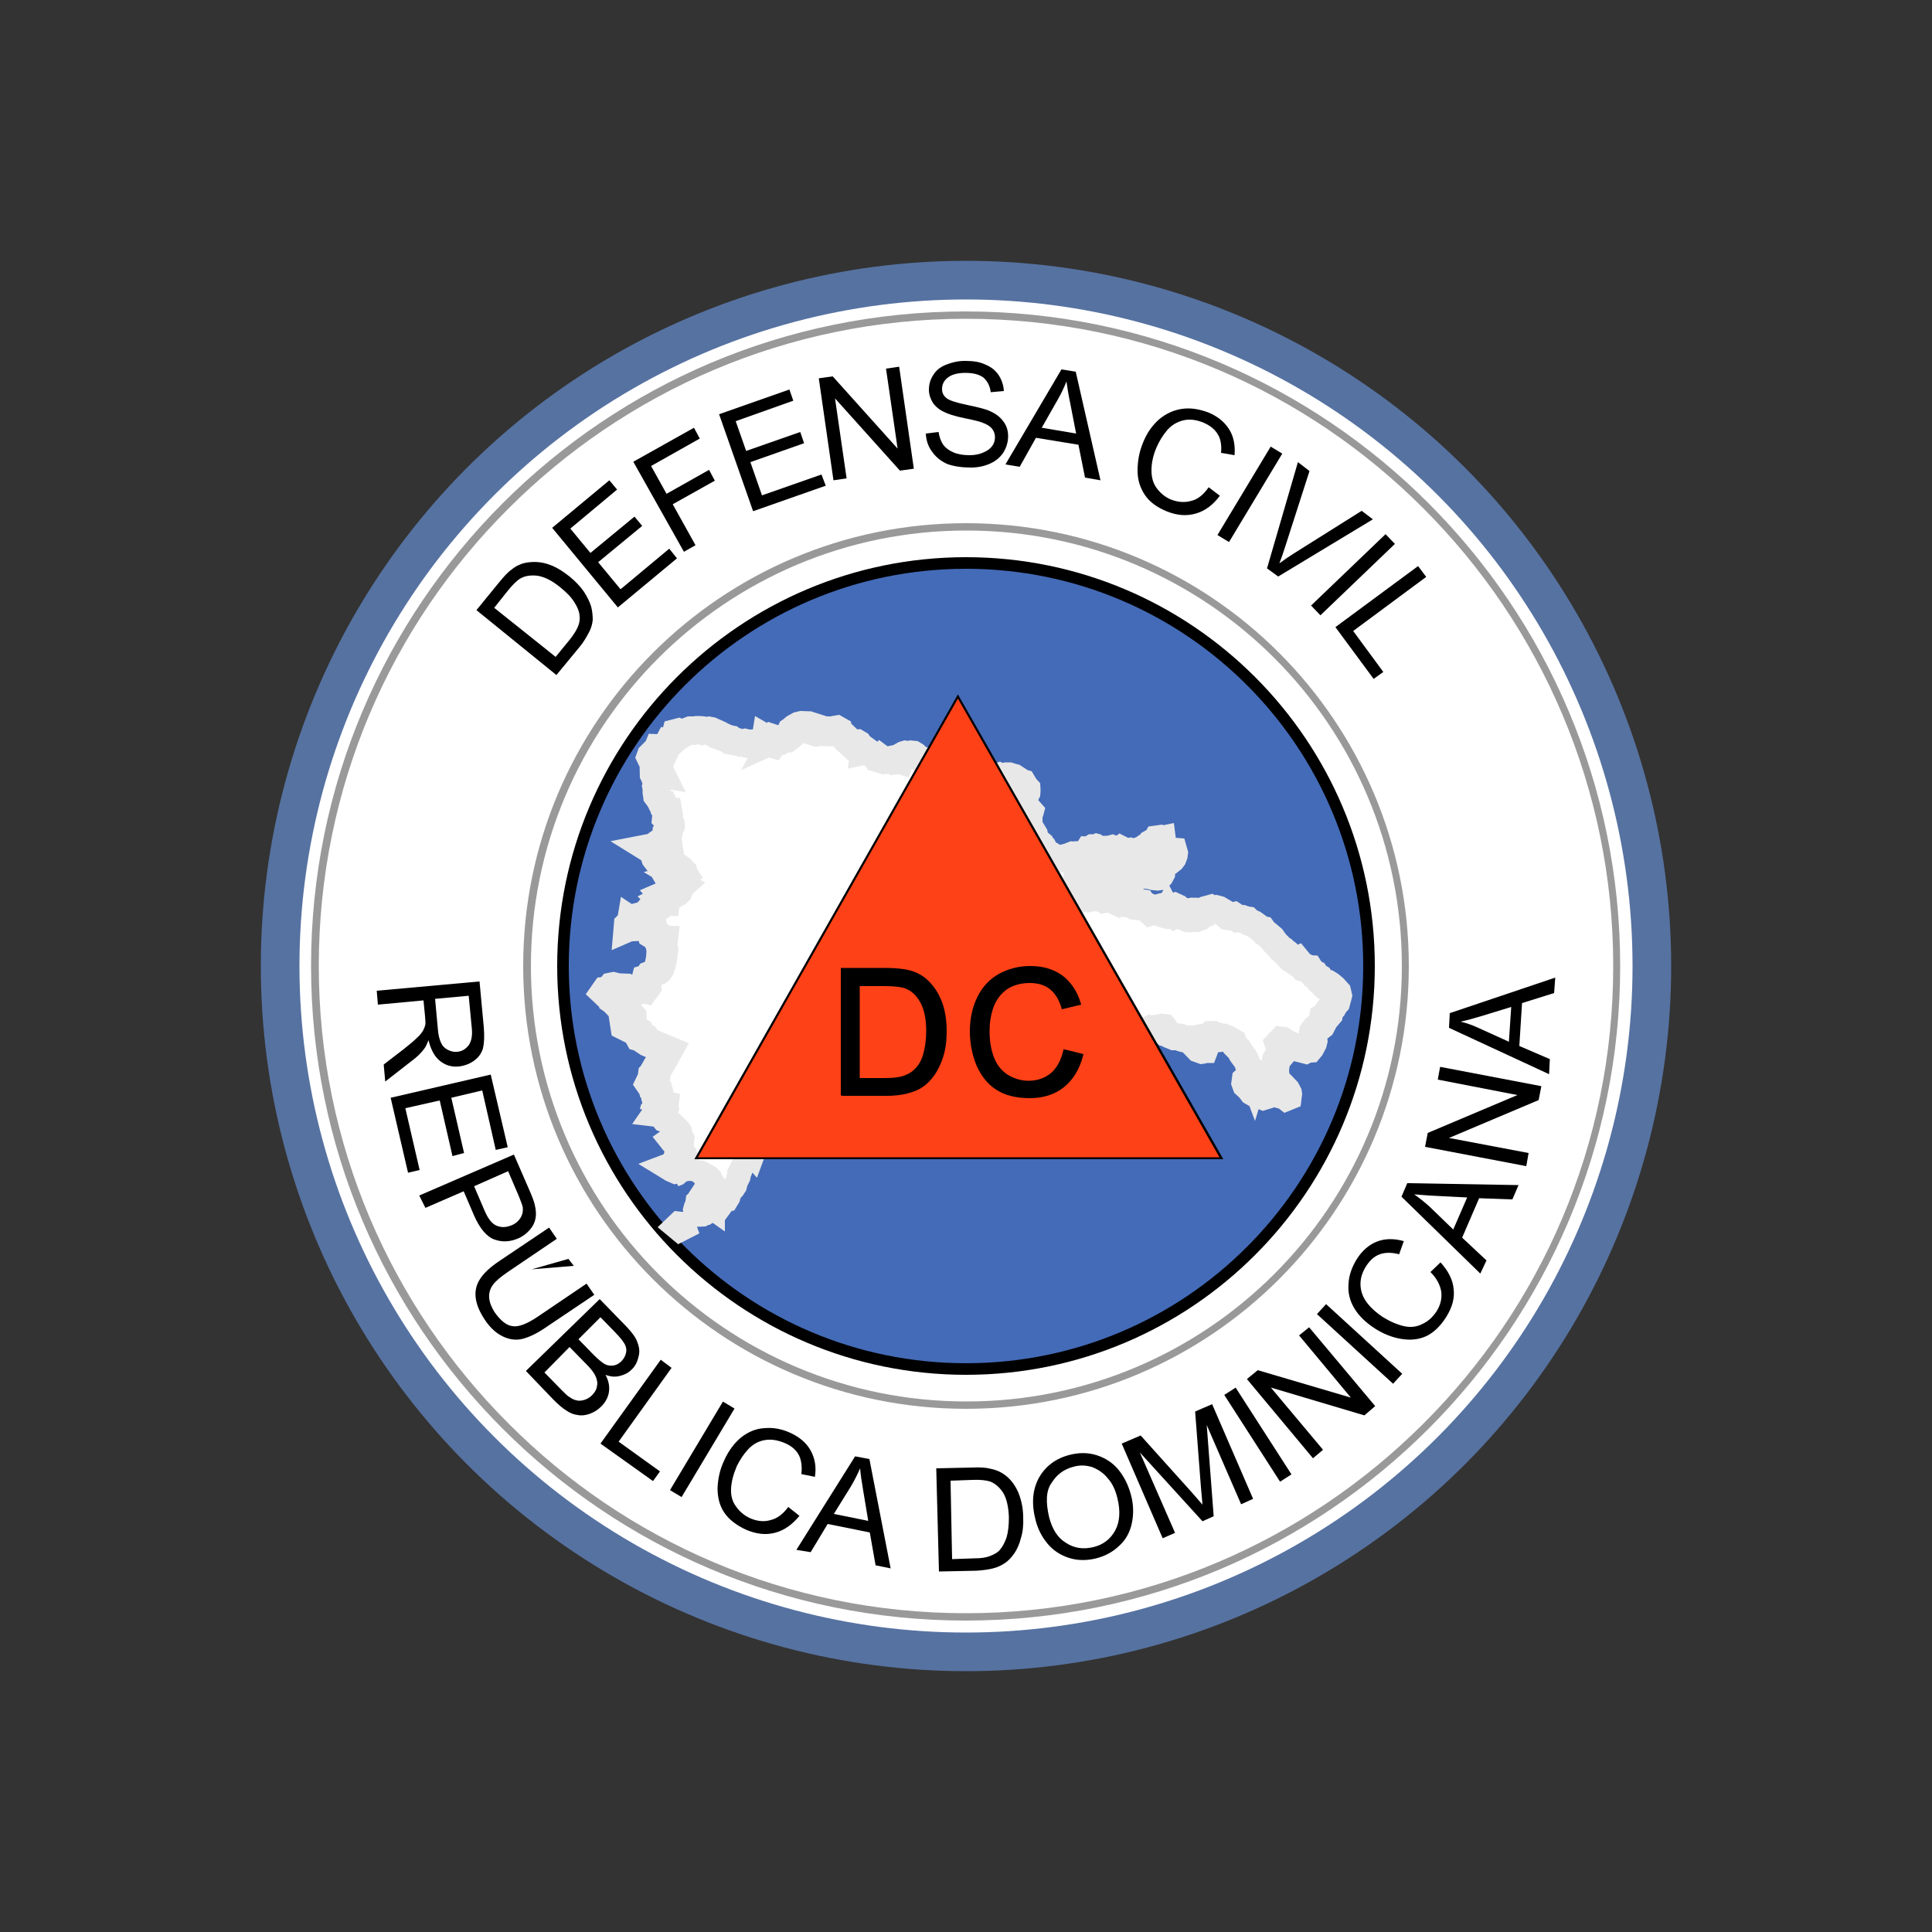 <?xml version="1.0" encoding="utf-8"?>
<!-- Generator: Adobe Illustrator 19.0.0, SVG Export Plug-In . SVG Version: 6.00 Build 0)  -->
<svg version="1.1" id="Layer_1" xmlns="http://www.w3.org/2000/svg" xmlns:xlink="http://www.w3.org/1999/xlink" x="0px" y="0px"
	 viewBox="0 0 500 500" style="enable-background:new 0 0 500 500;" xml:space="preserve">
<rect x="0" y="0" width="500" height="500" fill="#333333" stroke="none"/>
<style type="text/css">
	.st0{fill:#5672A1;}
	.st1{fill:#FFFFFF;}
	.st2{fill:#446BB8;}
	.st3{fill:#999999;}
	.st4{clip-path:url(#XMLID_106_);fill:#FFFFFF;}
	.st5{clip-path:url(#XMLID_106_);fill:#E8E8E8;}
	.st6{fill:#FF4117;}
</style>
<g id="XMLID_1_">
	<circle id="XMLID_3_" class="st0" cx="250" cy="250" r="182.5"/>
	<circle id="XMLID_4_" class="st1" cx="250" cy="250" r="172.5"/>
	<circle id="XMLID_5_" class="st2" cx="250" cy="250" r="104.3"/>
	<path id="XMLID_6_" d="M354.3,250h-1.5c0,28.4-11.5,54.1-30.1,72.7c-18.6,18.6-44.3,30.1-72.7,30.1c-28.4,0-54.1-11.5-72.7-30.1
		c-18.6-18.6-30.1-44.3-30.1-72.7c0-28.4,11.5-54.1,30.1-72.7c18.6-18.6,44.3-30.1,72.7-30.1c28.4,0,54.1,11.5,72.7,30.1
		c18.6,18.6,30.1,44.3,30.1,72.7H354.3h1.5c0-58.4-47.4-105.8-105.8-105.8c-58.4,0-105.8,47.4-105.8,105.8
		c0,58.4,47.4,105.8,105.8,105.8c58.4,0,105.8-47.4,105.8-105.8H354.3z"/>
	<path id="XMLID_7_" class="st3" d="M418.4,250h-0.9c0,46.3-18.7,88.1-49.1,118.4c-30.3,30.3-72.2,49.1-118.4,49.1
		c-46.3,0-88.1-18.7-118.4-49.1c-30.3-30.3-49.1-72.2-49.1-118.4c0-46.3,18.7-88.1,49.1-118.4c30.3-30.3,72.2-49.1,118.4-49.1
		c46.3,0,88.1,18.7,118.4,49.1c30.3,30.3,49.1,72.2,49.1,118.4L418.4,250h0.9c0-93.5-75.8-169.4-169.4-169.4
		c-93.5,0-169.4,75.8-169.4,169.4c0,93.5,75.8,169.4,169.4,169.4c93.5,0,169.4-75.8,169.4-169.4H418.4z"/>
	<path id="XMLID_8_" class="st3" d="M363.7,250h-0.9c0,31.1-12.6,59.3-33,79.7c-20.4,20.4-48.6,33-79.7,33
		c-31.1,0-59.3-12.6-79.7-33c-20.4-20.4-33-48.6-33-79.7c0-31.1,12.6-59.3,33-79.7c20.4-20.4,48.6-33,79.7-33
		c31.1,0,59.3,12.6,79.7,33c20.4,20.4,33,48.6,33,79.7H363.7h0.9c0-63.3-51.3-114.6-114.6-114.6c-63.3,0-114.6,51.3-114.6,114.6
		c0,63.3,51.3,114.6,114.6,114.6c63.3,0,114.6-51.3,114.6-114.6H363.7z"/>
	<path id="XMLID_11_" d="M144,174.7l-20.7-16.8l5.8-7.1c1.3-1.6,2.4-2.8,3.3-3.4c1.2-1,2.6-1.6,3.9-1.8c1.8-0.3,3.7-0.2,5.5,0.4
		c1.9,0.6,3.7,1.7,5.6,3.2c1.6,1.3,2.8,2.6,3.7,3.9c0.9,1.4,1.5,2.6,1.9,3.9c0.3,1.2,0.4,2.4,0.4,3.4c-0.1,1.1-0.4,2.2-1,3.3
		s-1.3,2.4-2.3,3.6L144,174.7z M143.8,170l3.6-4.4c1.1-1.4,1.8-2.5,2.2-3.5c0.4-1,0.5-1.9,0.4-2.7c-0.1-1.2-0.6-2.4-1.4-3.6
		c-0.8-1.3-2-2.5-3.6-3.8c-2.2-1.8-4.1-2.7-5.9-3c-1.7-0.2-3.2,0-4.4,0.7c-0.9,0.5-2,1.6-3.3,3.2l-3.5,4.4L143.8,170z"/>
	<polygon id="XMLID_12_" points="159.9,157.2 142.9,136.6 157.7,124.3 159.7,126.7 147.6,136.8 152.8,143.1 164.2,133.7 
		166.2,136.1 154.8,145.5 160.6,152.5 173.2,142 175.2,144.5 	"/>
	<polygon id="XMLID_13_" points="177,142.8 163.9,119.5 179.6,110.7 181.1,113.5 168.5,120.6 172.5,127.8 183.5,121.6 185,124.4 
		174.1,130.5 180,141.1 	"/>
	<polygon id="XMLID_14_" points="194.9,132.3 186.1,107.2 204.3,100.8 205.3,103.7 190.4,109 193.1,116.7 207.1,111.8 208.1,114.7 
		194.2,119.6 197.2,128.2 212.6,122.8 213.7,125.7 	"/>
	<polygon id="XMLID_15_" points="215.7,124.3 211.9,97.9 215.5,97.4 232.3,116.1 229.3,95.4 232.7,94.9 236.5,121.3 232.9,121.8 
		216.1,103.1 219.1,123.8 	"/>
	<path id="XMLID_16_" d="M239.6,112.2l3.3-0.4c0.2,1.3,0.6,2.4,1.2,3.3c0.6,0.8,1.5,1.5,2.7,2c1.2,0.5,2.6,0.7,4.1,0.7
		c1.3,0,2.5-0.2,3.6-0.7c1-0.4,1.8-1,2.3-1.7c0.5-0.7,0.7-1.5,0.7-2.3c0-0.8-0.3-1.6-0.8-2.2c-0.5-0.6-1.3-1.1-2.4-1.5
		c-0.7-0.3-2.3-0.7-4.8-1.2c-2.5-0.5-4.2-1.1-5.2-1.6c-1.3-0.6-2.3-1.5-2.9-2.4c-0.6-1-1-2.1-1-3.3c0-1.3,0.3-2.6,1.1-3.8
		c0.7-1.2,1.8-2.1,3.3-2.7c1.5-0.6,3.1-1,4.9-1c2,0,3.7,0.2,5.2,0.9c1.5,0.6,2.7,1.5,3.5,2.7c0.8,1.2,1.3,2.6,1.4,4.2l-3.4,0.3
		c-0.2-1.7-0.9-2.9-1.9-3.8c-1.1-0.8-2.6-1.2-4.7-1.2c-2.1,0-3.7,0.5-4.6,1.3c-1,0.8-1.4,1.8-1.4,2.9c0,1,0.4,1.7,1.1,2.3
		c0.7,0.6,2.5,1.2,5.4,1.8c2.9,0.6,4.9,1.1,5.9,1.6c1.6,0.7,2.7,1.6,3.5,2.7c0.8,1.1,1.2,2.3,1.2,3.8c0,1.4-0.4,2.8-1.1,4
		c-0.8,1.3-1.9,2.3-3.4,3c-1.5,0.7-3.2,1.1-5.1,1.1c-2.4,0-4.4-0.3-6.1-0.9c-1.6-0.7-2.9-1.7-3.9-3.1
		C240.2,115.6,239.7,114,239.6,112.2L239.6,112.2z"/>
	<path id="XMLID_19_" d="M260.2,120.2l14.5-24.6l3.7,0.6l6.4,28.1l-4-0.7l-1.7-8.5l-11-1.8l-4.2,7.5L260.2,120.2z M269.6,110.7
		l8.9,1.5l-1.5-7.7c-0.5-2.4-0.8-4.3-1-5.8c-0.6,1.6-1.4,3.2-2.3,4.8L269.6,110.7z"/>
	<path id="XMLID_20_" d="M312.8,126.1l2.9,2.2c-1.8,2.4-3.8,3.9-6.2,4.6c-2.4,0.7-4.8,0.5-7.4-0.5c-2.7-1.1-4.6-2.5-5.8-4.3
		c-1.2-1.8-1.9-3.8-1.9-6.3c0-2.4,0.4-4.8,1.4-7.2c1-2.6,2.5-4.6,4.2-6.1c1.8-1.5,3.8-2.4,6-2.7c2.2-0.3,4.4,0.1,6.6,0.9
		c2.5,1,4.3,2.5,5.5,4.4c1.2,1.9,1.6,4.2,1.4,6.7l-3.5-0.6c0.2-2-0.1-3.7-0.9-4.9c-0.8-1.3-2-2.2-3.6-2.9c-1.9-0.8-3.7-1-5.3-0.6
		c-1.6,0.4-3,1.2-4.2,2.6c-1.1,1.3-2,2.8-2.7,4.4c-0.9,2.1-1.3,4.1-1.3,5.9c0,1.8,0.4,3.4,1.4,4.7c1,1.3,2.2,2.3,3.7,2.9
		c1.8,0.7,3.6,0.8,5.3,0.3C310,129.2,311.5,128,312.8,126.1L312.8,126.1z"/>
	
		<rect id="XMLID_21_" x="310.2" y="126.1" transform="matrix(-0.516 0.857 -0.857 -0.516 599.981 -83.38)" width="26.7" height="3.5"/>
	<path id="XMLID_22_" d="M327.9,147.1l8-27.5l3,2.3l-6.3,19.6c-0.5,1.6-1,3-1.5,4.3c1.2-0.9,2.5-1.8,3.8-2.6l17.5-11l2.9,2.2
		l-24.5,14.8L327.9,147.1z"/>
	
		<rect id="XMLID_23_" x="336.9" y="147.2" transform="matrix(-0.722 0.692 -0.692 -0.722 706.105 13.909)" width="26.7" height="3.5"/>
	<polygon id="XMLID_24_" points="345.6,162.3 367,146.5 369.1,149.3 350.2,163.3 358,173.9 355.5,175.7 	"/>
	<path id="XMLID_27_" d="M97.5,256.4l26.6-2.4l1.1,11.8c0.2,2.4,0.1,4.2-0.2,5.5c-0.4,1.3-1.1,2.3-2.3,3.2c-1.1,0.8-2.4,1.3-3.9,1.5
		c-1.9,0.2-3.5-0.3-4.9-1.4s-2.4-2.9-3-5.4c-0.4,1-0.7,1.7-1.1,2.2c-0.8,1.1-1.9,2.2-3.3,3.2l-6.8,5.3l-0.4-4.4l5.2-4
		c1.5-1.2,2.6-2.1,3.4-2.9c0.8-0.7,1.3-1.4,1.6-1.9c0.3-0.6,0.5-1.1,0.6-1.7c0-0.4,0-1.1-0.1-2l-0.4-4.1l-11.8,1.1L97.5,256.4z
		 M112.6,258.5l0.7,7.6c0.1,1.6,0.4,2.8,0.8,3.7c0.4,0.9,1,1.5,1.8,1.9c0.8,0.4,1.6,0.6,2.4,0.5c1.3-0.1,2.2-0.7,3-1.7
		c0.7-1,1-2.5,0.8-4.4l-0.8-8.4L112.6,258.5z"/>
	<polygon id="XMLID_28_" points="101.1,284.1 127,278.1 131.4,296.9 128.3,297.6 124.8,282.2 116.8,284.1 120.1,298.4 117.1,299.2 
		113.8,284.8 104.9,286.8 108.6,302.8 105.6,303.5 	"/>
	<path id="XMLID_31_" d="M108.5,309.4l24.5-10.6l4,9.2c0.7,1.6,1.2,2.9,1.4,3.8c0.3,1.3,0.4,2.5,0.2,3.5c-0.2,1.1-0.7,2.1-1.5,3
		c-0.8,0.9-1.8,1.7-3,2.2c-2.1,0.9-4.1,1-6.1,0.3c-2-0.7-3.8-2.8-5.3-6.2l-2.7-6.3l-9.9,4.3L108.5,309.4z M122.7,307l2.7,6.3
		c0.9,2.1,1.9,3.4,3.1,3.9c1.2,0.5,2.4,0.5,3.9-0.1c1-0.4,1.8-1.1,2.3-1.9c0.5-0.8,0.7-1.7,0.6-2.7c-0.1-0.6-0.5-1.6-1.1-3.1
		l-2.7-6.3L122.7,307z"/>
	<path id="XMLID_32_" d="M151.8,332.2l2,2.9l-12.8,8.6c-2.2,1.5-4.2,2.4-5.8,2.8c-1.6,0.4-3.3,0.2-5-0.6c-1.7-0.8-3.3-2.2-4.7-4.3
		c-1.4-2.1-2.2-4-2.4-5.8c-0.2-1.8,0.2-3.4,1.2-4.9c1-1.5,2.6-3,5-4.6l12.8-8.6l2,2.9l-12.7,8.6c-1.9,1.3-3.2,2.4-3.9,3.4
		c-0.7,1-1,2.1-0.9,3.3c0.1,1.2,0.6,2.4,1.4,3.7c1.5,2.1,3,3.4,4.6,3.6c1.6,0.3,3.8-0.6,6.5-2.4L151.8,332.2z"/>
	<path id="XMLID_36_" d="M136.1,354.8l19.1-18.6l7,7.2c1.4,1.5,2.4,2.8,2.8,4.1c0.5,1.3,0.6,2.5,0.2,3.8c-0.3,1.3-0.9,2.4-1.8,3.2
		c-0.8,0.8-1.8,1.3-3,1.6c-1.2,0.3-2.4,0.2-3.7-0.3c0.8,1.5,1.1,2.9,0.9,4.4c-0.2,1.4-0.9,2.7-2,3.8c-0.9,0.9-1.9,1.5-3,1.9
		c-1.1,0.4-2.2,0.5-3.1,0.3c-1-0.1-2-0.5-3-1.2c-1-0.6-2.1-1.6-3.3-2.8L136.1,354.8z M149.7,346.6l4,4.1c1.1,1.1,2,1.8,2.6,2.2
		c0.8,0.5,1.6,0.6,2.4,0.5c0.8-0.1,1.5-0.5,2.1-1.1c0.6-0.6,1-1.3,1.2-2.1c0.2-0.8,0.1-1.5-0.3-2.3c-0.4-0.7-1.2-1.8-2.6-3.2
		l-3.7-3.8L149.7,346.6z M140.9,355.2l4.6,4.7c0.8,0.8,1.4,1.4,1.8,1.6c0.7,0.5,1.3,0.8,1.9,0.9c0.6,0.2,1.3,0.1,2-0.1
		c0.7-0.2,1.4-0.6,2-1.2c0.7-0.7,1.2-1.5,1.3-2.4c0.2-0.9,0-1.7-0.4-2.6c-0.4-0.9-1.2-1.9-2.4-3.1l-4.3-4.4L140.9,355.2z"/>
	<polygon id="XMLID_37_" points="155.4,373.6 171,351.9 173.8,354 160.1,373.1 170.8,380.8 169,383.3 	"/>
	
		<rect id="XMLID_38_" x="168.3" y="373.3" transform="matrix(-0.513 0.858 -0.858 -0.513 596.722 411.632)" width="26.7" height="3.5"/>
	<path id="XMLID_39_" d="M204,390l2.9,2.3c-1.9,2.3-4,3.8-6.4,4.4c-2.4,0.6-4.8,0.3-7.4-0.8c-2.6-1.2-4.5-2.7-5.7-4.5
		c-1.2-1.8-1.7-3.9-1.7-6.3c0.1-2.4,0.6-4.8,1.7-7.1c1.1-2.5,2.6-4.5,4.4-6c1.8-1.4,3.8-2.3,6.1-2.4c2.2-0.2,4.4,0.2,6.6,1.2
		c2.4,1.1,4.2,2.6,5.3,4.6c1.1,2,1.5,4.2,1.1,6.8l-3.5-0.7c0.2-2,0-3.7-0.7-5c-0.7-1.3-1.9-2.3-3.5-3c-1.9-0.8-3.6-1.1-5.3-0.8
		c-1.7,0.3-3.1,1.1-4.3,2.4c-1.2,1.3-2.1,2.7-2.9,4.3c-0.9,2.1-1.4,4-1.5,5.8c-0.1,1.8,0.3,3.4,1.3,4.7c0.9,1.3,2.1,2.3,3.6,3
		c1.8,0.8,3.6,1,5.3,0.5C201.1,393,202.6,391.9,204,390L204,390z"/>
	<path id="XMLID_42_" d="M206.1,401.1l15.2-24.2l3.7,0.7l5.5,28.3l-3.9-0.8l-1.5-8.5l-10.9-2.2l-4.4,7.3L206.1,401.1z M215.8,391.8
		l8.9,1.8l-1.3-7.8c-0.4-2.4-0.7-4.3-0.8-5.8c-0.7,1.6-1.5,3.2-2.4,4.7L215.8,391.8z"/>
	<path id="XMLID_45_" d="M243,406.7l-0.7-26.7l9.2-0.2c2.1-0.1,3.7,0,4.8,0.3c1.5,0.3,2.9,0.9,4,1.8c1.4,1.1,2.5,2.6,3.3,4.5
		c0.7,1.8,1.2,3.9,1.2,6.3c0.1,2-0.1,3.8-0.6,5.4c-0.4,1.6-1,2.9-1.7,3.9c-0.7,1-1.5,1.9-2.4,2.5c-0.9,0.6-1.9,1.1-3.1,1.4
		c-1.2,0.3-2.7,0.5-4.3,0.6L243,406.7z M246.4,403.5l5.7-0.2c1.8,0,3.1-0.2,4.1-0.6c1-0.4,1.8-0.8,2.4-1.4c0.8-0.9,1.4-2,1.9-3.4
		c0.4-1.4,0.6-3.1,0.6-5.2c-0.1-2.8-0.6-4.9-1.5-6.4c-1-1.5-2.1-2.4-3.4-2.9c-1-0.3-2.5-0.5-4.6-0.4l-5.6,0.2L246.4,403.5z"/>
	<path id="XMLID_48_" d="M268,393.4c-1.1-4.3-0.8-7.9,0.9-11c1.7-3,4.4-5,8-5.9c2.4-0.6,4.7-0.6,6.9,0.1c2.2,0.7,4.1,1.9,5.6,3.7
		c1.5,1.8,2.6,4,3.3,6.6c0.7,2.6,0.7,5.1,0.2,7.4c-0.5,2.3-1.6,4.3-3.3,5.8c-1.7,1.6-3.6,2.6-5.9,3.2c-2.4,0.6-4.8,0.6-7-0.1
		c-2.2-0.7-4.1-1.9-5.6-3.7C269.6,397.7,268.6,395.7,268,393.4L268,393.4z M271.5,392.6c0.8,3.1,2.2,5.4,4.4,6.7
		c2.1,1.4,4.5,1.7,7,1.1c2.6-0.6,4.5-2.1,5.7-4.3c1.2-2.2,1.4-5,0.6-8.3c-0.5-2.1-1.3-3.9-2.5-5.2c-1.1-1.4-2.5-2.3-4-2.9
		c-1.6-0.5-3.2-0.6-4.9-0.1c-2.4,0.6-4.3,2-5.6,4.1C270.7,385.7,270.6,388.7,271.5,392.6L271.5,392.6z"/>
	<path id="XMLID_49_" d="M300.9,398.1l-10.6-24.5l4.9-2.1l13.3,14.8c1.2,1.4,2.1,2.4,2.7,3.1c-0.1-1-0.2-2.5-0.4-4.5l-1.5-19.6
		l4.4-1.9l10.6,24.5l-3.1,1.4l-8.9-20.5l1.8,23.6l-2.9,1.3L295,375.9l9.1,20.8L300.9,398.1z"/>
	
		<rect id="XMLID_50_" x="311.9" y="369.4" transform="matrix(0.541 0.841 -0.841 0.541 461.711 -103.041)" width="26.7" height="3.5"/>
	<polygon id="XMLID_51_" points="339.8,377.4 322.7,356.9 325.5,354.6 349.6,361.7 336.2,345.6 338.8,343.5 355.9,363.9 
		353.1,366.3 328.9,359.1 342.4,375.2 	"/>
	
		<rect id="XMLID_52_" x="338.7" y="346" transform="matrix(0.738 0.675 -0.675 0.738 326.776 -146.462)" width="26.7" height="3.5"/>
	<path id="XMLID_53_" d="M370.2,329.2l2.6-2.5c2,2.2,3.2,4.5,3.4,6.9c0.3,2.4-0.4,4.8-1.9,7.2c-1.5,2.4-3.3,4.1-5.2,5
		c-2,0.9-4.1,1.1-6.5,0.7c-2.4-0.4-4.6-1.3-6.8-2.7c-2.3-1.5-4.1-3.2-5.3-5.2c-1.2-2-1.7-4.1-1.5-6.4c0.1-2.2,0.9-4.3,2.1-6.3
		c1.4-2.2,3.2-3.8,5.3-4.6c2.1-0.8,4.4-0.8,6.9-0.1l-1.2,3.4c-2-0.5-3.6-0.5-5,0c-1.4,0.5-2.5,1.5-3.5,3c-1.1,1.7-1.6,3.4-1.5,5.1
		c0.1,1.7,0.7,3.2,1.8,4.6c1.1,1.4,2.4,2.5,3.9,3.5c1.9,1.2,3.8,2,5.5,2.4c1.8,0.4,3.4,0.2,4.9-0.6c1.5-0.7,2.6-1.8,3.5-3.1
		c1.1-1.7,1.5-3.4,1.3-5.2C372.7,332.5,371.8,330.8,370.2,329.2L370.2,329.2z"/>
	<path id="XMLID_56_" d="M383.1,329.6l-20.4-19.9l1.5-3.5l28.8,0.5l-1.6,3.7l-8.6-0.3l-4.4,10.2l6.3,5.9L383.1,329.6z M376.1,318.2
		l3.6-8.3l-7.9-0.4c-2.4-0.1-4.3-0.3-5.8-0.4c1.4,1,2.8,2.1,4.1,3.3L376.1,318.2z"/>
	<polygon id="XMLID_57_" points="395,301.8 368.8,296.8 369.5,293.2 392.7,283.4 372.1,279.4 372.7,276.1 398.9,281.1 398.2,284.7 
		375,294.5 395.6,298.4 	"/>
	<path id="XMLID_60_" d="M400.9,278L375,266l0.2-3.8l27.3-9.2l-0.3,4l-8.3,2.6l-0.7,11.1l7.9,3.4L400.9,278z M390.5,269.6l0.6-9
		l-7.5,2.3c-2.3,0.7-4.2,1.2-5.6,1.5c1.7,0.4,3.3,1,5,1.8L390.5,269.6z"/>
	<polygon id="XMLID_61_" points="137.6,328.5 147.1,325.8 148.5,327.6 	"/>
	<g id="XMLID_64_">
		<defs>
			<rect id="XMLID_63_" x="147.1" y="173.2" width="205.1" height="158.8"/>
		</defs>
		<clipPath id="XMLID_106_">
			<use xlink:href="#XMLID_63_"  style="overflow:visible;"/>
		</clipPath>
		<path id="XMLID_73_" class="st4" d="M176.4,317.5l-0.5,0.2l-0.4-0.3l0.3-0.3l0.5,0L176.4,317.5z M184,311.6l0.4,0l0.3,0.1
			l-0.4,0.5l-0.9,0.8l-0.8,0.5l-0.5,0.1l-0.4,0.2l-0.7,0l-0.5-0.2l-0.1-0.5l0.1-0.5l0.4-1l0.1-0.5l0.7-0.6l0-0.5l0.2-0.3l0.5,0.3
			l0.7,0.1l0.4,0.5l0.3,0.7L184,311.6L184,311.6z M323.1,279.2l0.8,0.2l0.3,0.1l0.4,0.3l0.9,0.4l0.8,0.5l0.4,0.1l0.5-0.1l0.6-0.2
			l0.4,0.1l0.3,0.4l0.3,0l0.6,0.3l2.3-0.2l0.3,0.1l1,1l0.4,0.7l0,0.3l-0.1,0.6L333,284l-0.5-0.4l-1.1-0.3l-0.4-0.2l-1.3-0.2l-0.3,0
			l-1.2,0.4l-1,0.3l-0.7-0.3l-0.7-0.3l-0.7,0l-0.7-0.4l-0.8-1.1l-0.4-0.3l-0.4-0.4l-0.2-0.5l0.1-0.7l0.3-0.3L323.1,279.2
			L323.1,279.2z M217,272.2l-0.9,0.5l0.1-0.4l0.7-0.2L217,272.2L217,272.2z M218,271.7l-0.5,0.5l0.4-0.6L218,271.7z M311.7,271.5
			l-0.6,0.1l-0.8-0.3l-0.3-0.3l0.2-0.4l0-0.7l0.1-0.3l0.4,0l0.7,0.9l0.3,0.7L311.7,271.5L311.7,271.5z M302.1,236.3l-0.4,0l0.2-0.4
			L302.1,236.3L302.1,236.3L302.1,236.3z M210.9,189.3l0.8-0.2l0.2,0.4l0.4,0l-0.1-0.3l-0.4-0.3l0.3-0.5l1.5,0.4l0.9,0l0.5,0.1
			l0.5-0.1l0.7-0.1l0.5-0.1l0.4,0.2l0.1,0.6l0.4,0.4l0.5,0.2l1.1,1l0.2,0.3l0.2,0.3l0.3,0.3l-0.1,0.4l0.3,0.3l0.4-0.3l1.2-0.1
			l0.3,0.2l0.2,0.4l0.4,0.3l0.6,0.3l0.6,0.5l-0.1,0.4l0.5-0.1l0.8,0.4l0.6,0.4l0.4,0.2l0.4,0.4l0.8,0.2l0.1,0.4l0.4,0.1l0.3-0.4
			l0.7,0.5l0.6,0.2l0.6,0l0.7-0.3l0.5-0.1l0.5,0.5l0.8-0.1l0.5,0.1l0.3-0.8l0.5-0.6l0.4-0.2l0.4-0.1l1.3,0.1l0.3-0.1l0.5,0l0.5,0.3
			l0.6,0.5l0.9,0.5l0.3,0.5l0.6-0.1l0.7,0.8l0.7,1.3l0.4,0.7l0.5,0.3l1.1,0.9l0.9,0.8l0.5,0.3l1.7,0.6l1,0.1l0.5-0.1l0.9,0.1
			l0.7,0.4l0.4,0l0.7,0.2l0.8,0.4l0.5,0l0.4,0.1l1.2,0l0.9-0.2l0.6-0.2l0.5-0.2l0.4-0.3l0.3-0.7l0.8-0.9l0.5-0.2l0.8-0.1l0.3-0.1
			l0.4-0.2l0.4,0.2l0.7,0l0.9-0.3l0.6,0l0.8,0.3l0.5,0.1l0.6,0.4l0.1,0.4l0.4,0.4l0.5-0.1l0.4,0.3l0.4,0.1l0.6,1l0.4,0.5l0,0.5
			l0,0.5l-0.6,1.3l0.1,0.3l0,0.3l-0.3,0.6l0,0.7l0.2,0.4l0.6,0.6l0.5,0.2l0.5,0.5l-0.1,0.4l-0.3,0.7l-0.4,0.1l-0.1,0.4l0.4-0.1
			l0.2,0.3l0,1.3l0.2,1l1.2,2l0.2,0.8l0.6,0.9l0.9,0.8l0.2,0.5l0.3,0.3l0.3,0.7l1,1.1l0.7,0.4l0.3,0.1l0.6,0.4l0.4,0l0.6,0.2
			l0.7,0.1l0.8-0.2l0.6-0.1l0.4,0l0.3-0.1l0.6-0.4l0.3-0.1l0.5,0l0.4-0.1l1.3,0l0.4,0l0.8-0.2l0.4-0.2l0.4-0.7l0.5,0l0.2-0.4
			l0.4-0.3l0.4,0l0.3,0.2l0.5-0.3l0.5,0.1l1,0l0.4,0.1l1,0.1l0.7-0.2l0.4,0.2l0.4-0.1l0.5,0.1l0.3,0.4l0.4-0.1l0.4-0.3l0.3,0.2
			l0.4,0.4l0.4,0.1l0.4-0.1l0.6,0.5l0.5-0.2l0.5,0.5l0.4,0.2l0.3,0l0.2,0.4l0.3-0.1l0.2-0.9l0.1-0.3l1.6-1.1l0.7-0.1l0.4-0.2
			l0.2-0.4l0.4-0.2l0.4,0.1l0.4-0.8l0.5-0.1l0.3,0.2l0.4-0.1l0.1,0.5l-0.3,0.5l-0.6,0.7L299,220l-0.4,0.5l-0.3,0.5l0.2,0.5l1,0.2
			l0.3-0.1l0.6-0.4l0.3,0l0.5,0.2l0.5-0.1l0.4-0.4l0.6-0.2l0.6,0.1l0.1,0.4l-0.1,0.5l-0.3,0.7l-0.3,0.4l-1.1,0.9l-0.3,0.1l-0.7,0.6
			l-0.6,1.4l0,0.5l-0.3,0.6l-0.3,0.4l-0.4,0.1l-0.9-0.1l-0.5-0.2l-0.6-0.1l-0.6-0.2l-0.5,0.1l-0.4-0.3l-0.6,0.1l-0.6-0.3l-0.4,0
			l-0.2,0.4l-1.6-0.1l-1.5,0.1l-0.5,0.4l-0.5-0.4l-1,0l-0.6-0.4l-1.4-0.4l-1,0l-0.8-0.3l-0.5,0l-0.5,0l-0.5-0.2l-0.4,0l-0.7,0.1
			l-0.6-0.2l-1.1-0.2l-0.5-0.2l-0.4-0.1l-0.6,0.1l-0.3,0.3l0,0.6l-0.1,0.8l0.3,0.6l0.1,0.4l-0.3,0.5l-0.1,0.5l-0.2,1.9l-0.6,0.4
			l0.5,0.6l0.3,0.2l0.6,0.6l0.8-0.1l0.5,0l1.3-0.4l0.4,0l0.3,0.2l0.7-0.2l0.4,0.1l0.5,0.2l0.5-0.3l0.6,0.1l0.3,0l0.5,0.3l0.2,0.3
			l1.2-0.2l0.4,0.4l0.4,0.2l0.4-0.8l-0.1-0.4l-0.4,0l-0.8,0.1l-0.6,0.1l0.1-0.3l0.9-0.3l0.4-0.1l1,0.2l0.8-0.1l0.4,0.3l0.2,0.4
			l0.3,0l0.4,0.1l-0.2,0.6l0.2,0.4l0.4,0.5l1.3,0.2l0.5,0.4l0.5,0.1l0.9-0.4l0.3,0l0.4,0.6l0.8,0.3l1,0.9l0.9-0.3l0.9-0.2l1,0.8
			l0.6,0.1l0.4,0.2l0.4,0.1l1-0.3l0.4,0.1l0.3,0.2l0.4-0.2l0-0.3l0-0.3l0.1-0.6l-0.6-0.1l-0.3-0.2l0.7-0.3l0.5,0.2l0.2,0.3l0.5,1
			l0.5,0.3l0.4-0.1l0.3,0.7l0.3,0.1l0.6,0.4l0.3,0.1l0.5,0.1l0.6-0.1l1.1,0l0.3-0.1l0.5-0.2l0.3-0.3l0.1-0.4l-0.4-0.3l0.1-0.4l1.3,0
			l0.5-0.7l0.5-0.1l0.4,0.3l0.6-0.2l0.4,0l0.9,0.2l2,1.2l0.6,0.5l0.4,0.1l0.9-0.2l1.3,0.9l0.6,0l0.3,0l0.7,0.3l0.6,0.1l0.5,0.5
			l0.6,0.2l0.6,0.2l1.3,0.9l0.6,0.5l0.3,0.1l0.6,0.8l0.4,0.2l1.4,1.2l0.9,1.2l1.2,1.2l0.3,0.4l0.4,0.2l0.3,0.4l0.6,0.4l1.4,1.5
			l0.7,0.5l0.4-0.2l1,1.2l0.6,0.3l0.4,0.4l1,0.3l0.3,0l0.3,0.5l0.4,0.4l0.5,0.3l0.4,0.6l0.9,0.6l0.4,0.8l0.8,0.8l0.4-0.1l0.5,0
			l0.5,0.3l0.5,0.4l0.3,0.3l1,1.1l0.2,0.9l-0.4,1.7l-0.5,0.5l-0.5,0.9l-0.7,0.9l-0.2,0.8l-0.6,0.8l-0.6,0.3l-0.2,0.8l-0.6,1.1
			l-1.1,0.8l-0.8,1l-0.3,1.1l0.1,1.1l-0.1,0.6l-0.6,1.1l-0.3,0.3l-0.5,0l-0.5,0.3l-1.6-0.4l-1.2-0.4l-0.4,0l-0.4-0.4l-1.2-0.6
			l-0.8-0.5l-0.3,0l-0.8,0.8l0.2,0.6l0.6,1l-0.3,1l-0.7,0.8l-0.3,0.4l-0.2,0.4l-0.3,1.9l-0.1,0.7l0.2,1l-0.1,0.4l-0.6-0.2l-0.6,0.1
			l-0.4,0l-0.8,0.2l-0.7,0l-0.8-0.2l-0.7,0.4l-0.2-0.3l0.3-0.2l0-0.3l-0.9-0.1l-0.1,0.5l-0.2,0.5l-0.2-0.4l0.1-0.5l-0.1-0.5
			l-0.7-1.2l-0.4-0.6l-0.4-1.1l-0.4-0.7l-0.7-0.9l-0.4-0.5l-0.4-0.8l-1.1-1.1l-0.3-0.8l-1.4-0.8l-1.2-0.4l-0.8,0.1l-0.2-0.3l-0.4,0
			l-0.4-0.2l-0.6,0l-0.5-0.4l-0.4,0l-0.5,0.5l-0.3,0.2l-1.9,0.2l-1.4,0.4l-1.4,0l-0.8-0.1l-0.6,0l-0.5-0.1l-0.7-0.4l-0.8-0.1l-0.7,0
			l-1.1-0.4l-0.4-0.3l-0.4-0.1l-0.5-0.5l-0.1-0.6l-0.3-0.4l-0.4,0l-1.6,0.4l-1.5,0.1l-0.9,0.3l-0.5,0l-0.6-0.2l0.1-0.4l-0.4-0.4
			l-0.2-0.4l-0.4-0.4l0.2,0.5l0.2,0.4l0.2,0.4l-0.3,0.5l-0.1,0.4l-0.4,0.2l-0.4,0.1l-1.8-0.1l-0.8-0.1l-1,0l-1.8,0.3l-0.4,0.2
			l-0.9,0.2l-1.4,0.5l-1.2,0.1l-0.3,0l-0.5,0l-0.5-0.2l-1.1-0.9l-0.3-0.5l-0.4-0.3l-0.5-0.2l-0.6-0.1l-0.4,0l-0.7,0.1l-0.4,0.4
			l0,0.4l0.3,0.8l-0.3,0.8l-0.4,0l-1.1-0.3l-0.4-0.2l-0.6-0.5l-0.2-0.5l0-0.6l-0.6-0.6l-0.5,0l-2.2-0.5l-1.2,0l-0.5-0.1l-1.3,0.1
			l-1.6-0.2l-2.1,0.2l-0.2-1l-0.3,0.1l0.3,0.5l-0.1,0.3l-1.1,0.4l-0.6,0.4l-0.6,0.7l-1.3,0.7l-0.6,0.1l-0.3,0.1l-1.4,0l-0.6,0.2
			l-0.2-0.4l-0.2,0.4l-0.4,1.1l-0.3,0.4l-0.7,1l-0.4,0.6l-0.5,0.7l-0.6,1.4l-0.3,0.5l-0.9,0.5l-0.3,0.4l-0.4,0.8l-0.6,0.4l-0.4,0.6
			l-0.6,1.3l-0.3,0.3l-0.5-0.1l-0.6,0.1l-0.7,0.1l-0.3,0l-0.6-0.3l-0.3,0l-0.7,0.5l-0.4,0.2l-1.3-0.6l-0.8-0.3l-0.7,0l-0.6,0.3
			l-1,0.3l-0.9,0.1l-0.7-0.2l-0.8,0l-0.6-0.3l-0.5-0.1l-0.7,0.1l-0.7,0.3l-0.5,0.1l-0.4,0.2l-0.4,0.4l-0.5,0.3l-2.1,0.8l-0.6,0.2
			l-0.3,0l-0.5-0.5l-0.3-0.2l-0.6,0l-0.9,0.2l-0.4,0l-0.3-0.4l0.5-0.7l0.3-0.2l0.4,0l-0.2,0.5l0.4,0.3l1.1-0.1l0.3-0.1l-0.1-0.5
			l-0.5-0.3l-0.5,0l-1.1-1.2l-1-0.3l-0.3-0.3l-0.3-0.5l-0.2-0.5l0.1-0.4l0.5-1.1l0.4-0.1l-0.2-1.5l0-0.3l0.3-0.8l-0.4-1.5l0-0.6
			l-0.2-0.4l-0.9-0.6l-1.3-0.2l-0.9-0.3l-0.6,0l-0.4-0.2l-0.7,0l-0.5,0.2l0,0.3l-0.6,0.4l-0.3,0.1l0.1,0.8l0,1.1l-0.9,0.7l-0.2,0.3
			l-1.1,0.6l-0.3,0l-1.6,0l-0.4-0.3l-0.6-0.3l-0.2,0.7l-0.3,0.1l-0.5-0.2l-0.1,0.4l-0.3-0.4l-0.5-0.1l-0.6,0.5l-0.6,1.1l-0.4,0.7
			l-0.7,1l-0.9,0.9l-0.7,0.6l-0.5,0.2l-0.5,0.1l-1,0.2l-0.8-0.7l-0.1-0.6l-0.3-0.5l-0.4-0.4l-0.3-0.4l-0.6-0.2l-0.7-0.3l-0.4-0.1
			l-0.7-0.3l-0.8,0.1l-0.5,0.3l-1.7,1.6l-0.3,0.6l-0.1,0.4l0.1,0.5l0.2,0.4l0.3,0.6l0.5,0.4l-0.2,0.8l0.1,0.3l0.6,0.6l0.4,1l0.6,0.8
			l-0.1,0.5l-0.7,2l-0.3,0.6l-0.6,1.1l-0.4,0.8l-0.5,0.2l-0.3,0.4l-0.1,0.5l-1.2,1.1l-0.1,0.7l-0.4,0.3l-0.2,0.5l-0.4,0.3l-0.4,0.5
			l-0.3,0.7l-1.1,1.8l-0.3,0.4l-0.5,0.5l-0.5,0.9l-0.7,0.5l-0.6,0.6l-0.3,0l-0.2,0.4l-0.6,0.7l-0.3,0.8l-0.3-0.4l-0.3,0.2l-0.1,0.9
			l-0.2,0.4l-0.7,0.1l-0.3,0.2l-0.3,0.3l-1.5,3l0,0.4l-0.2,0.4l-0.2,1l-0.8,1.6l0.1,0.3l-0.1,0.4l-0.4,0.6l-0.5,0.4l-0.3,0.7
			l-0.4,0.5l-0.2,0.8l-0.2,0.4l-0.4,0.1l-0.4,0.5l-0.6-0.8l-0.5-0.4l-0.3-0.8l-0.7-0.5l-0.6-0.9l-0.3-0.6l-0.2-0.8l-0.6-1.1
			l-0.4-0.5l-0.2-0.5l-0.4-0.4l-0.8-0.5l-1.2-0.6l-1.7-0.3l-2.3,0.3l-0.9,0.3l-0.6,0.1l-0.8-0.3l-0.3-0.2l-0.4-0.3l0.7-0.3l0.6-0.5
			l0.5-1.3l0.8,0l0.2-0.4l0.2-0.7l0-0.4l-0.2-0.6l-0.4-0.4l-0.7-1.7l-0.7-0.4l-0.3-0.3l0.6-0.4l0.4-0.7l0.1-0.6l-0.4-0.9l-0.1-0.8
			l-0.3-0.4l-0.6-0.5l-0.8-0.8l-0.9-0.4l-0.7-0.9l-0.4-0.3l-0.7-0.3l-0.4,0l0.2-0.3l0.1-0.3l0.4-0.5l0.1-0.6l0.3-0.6l0.1-0.4
			l-0.1-0.6l0-0.4l-0.4-0.1l-0.1-0.3l-0.1-0.6l0.1-0.7l-0.1-0.5l-0.3-0.2l-0.2-0.4l-0.3-0.2l-0.1-0.4l-0.6-0.4l-0.3-0.4l0.6-1.3
			l0.1-1l0.5-0.5l0.1-0.4l1.5-2.8l0.2-0.3l1-1.8l0.4-0.7l-3.2-1.3l-1.6-0.7l-0.7-0.5l-0.4-0.6l-0.9-0.3l-0.7-1.3l-1-0.5l-0.6-0.3
			l-1.6-0.8l-0.2-1.4l0.9-0.3l0.4-0.3l0-0.5l-0.6-0.6l-3.2-3.4l-0.3-0.2l-0.1-0.8l-0.2-0.3l-0.5-0.2l-0.3-0.5l-0.3-0.2l-0.6,0.1
			l-0.3-0.3l0.3-0.4l0.7-0.1l0.4-0.3l0.6-0.7l0.4-0.1l0.6,0.2l0.9,0.6l0.5,0.1l0.6-0.5l0.5,0l1,0.8l0.4,0.1l0.6-0.4l1.3,0.4l0.7-0.2
			l0.4,0.1l0.5-0.7l-0.1-0.6l0.5-1.9l0.5-0.2l0.5-0.7l0.4-0.2l1-0.4l0.4-0.3l0.4-0.7l0.2-0.4l0.2-0.8l0.3-1.2l0.2-1.5l0.1-0.5
			l-0.3-1.1l-0.1-0.6l0.1-0.9l-0.6,0l-0.4-0.7l-0.5-0.5l-0.9-0.5l-0.3-1.1l-0.2-0.9l-0.3-0.3l-0.5,0l-0.5-0.3l-0.4,0l-1-0.5l-0.5,0
			l0,0.6l-0.3,0l-0.5-0.2l-0.3,0.7l-0.8,0l-0.5,0.2l0-0.4l0.4-0.3l0-0.5l0.3-0.3l0.1-0.4l0.5,0.3l0.9-1.2l0.4-0.1l0.5,0.4l0.4,0
			l0.5-0.3l0.3-0.3l0.3,0.5l0.4,0.1l0-0.5l0.1-0.3l0.4-0.2l0-0.4l0.3-0.4l0.5,0l0.1-0.4l0.6-0.5l0.3-0.1l0.4,0.1l0.6-0.3l0.5-0.5
			l0-0.3l0.4,0l0-0.4l-0.3-0.3l0.5-0.3l0.2-0.3l-0.4-0.5l0.6-0.3l0.4,0.3l0.7-0.4l0.8,0l0.4-0.2l0.4-0.4l0.2-0.4l0.1-0.4l0-0.3
			l0.3-0.3l-0.3-0.2l-0.2-0.6l0.5-0.5l0.1-0.5l0.2-0.4l-0.2-0.3l-0.3-0.2l0.6-0.2l0.4-0.2l-0.2-0.3l0-0.3l-0.5-0.5l-0.5-0.4l-0.7,0
			l-0.6-0.1l-0.4-0.2l-1-0.1l-0.5-0.2l-0.3-0.3l-0.2-0.5l-0.3-0.3l-0.3-0.1l-0.1-0.4l-0.5,0.5l-0.3-0.6l-0.4-0.1l-0.4-0.5l-0.2-0.7
			l-0.5-0.9l-0.7-0.7l-0.4-0.3l1.3-0.3l0.6-0.1l0.3-0.5l0.6-0.5l1-0.4l0.5-0.1l0.6,0.1l-0.2-1.2l0-0.3l0.4-0.6l0-0.5l0.7-1.3l0-0.5
			l-0.6-1.1l-0.3-0.3l0.1-0.8l0.3-0.6l-0.1-0.4l-0.4,0l-0.2-0.3l0-0.6l-0.4-0.2l-0.2-0.8l-0.2-0.4l-0.4-0.1l-0.3-0.6l-0.6-0.7
			l-0.1-0.8l0-1l-0.1-0.5l0.1-0.4l0.1-0.4l0.2-0.4l0.1-0.3l-0.1-0.4l-0.7-0.5l-0.2-0.6l-0.2-0.4l0-0.5l0.3-0.1l0.8-0.2l0.3,0.4
			l0.4,0.3l0.5,0.1l-0.3-0.6l-0.4,0l0.1-0.6l0-0.3l-0.2-0.5l0.2-0.5l-0.4,0.1l-0.3-0.3l0-0.3l-0.1-0.5l-0.4-0.1l0.1-0.8l-0.3-0.2
			l-0.6,0.4l-0.4,0.7l-0.3-0.7l0.1-0.4l0.9-0.9l0.4-0.2l0.3-0.3l0.2-0.5l0.4,0l0.6,0l0.5-0.2l0.7-0.5l0.2-0.4l0.4,0.1l0.3,0l1-0.9
			l0.3-0.3l0.2-0.7l-0.2-0.5l-0.2-0.4l0.1-0.3l0.4-0.1l0.5,0.3l0.5,0.7l0.5-0.3l0.1-0.3l0-0.3l0.6-0.3l1-0.4l0.4,0l0.5,0.1l0.6,0
			l0.5-0.2l0.4,0l0.7,0.1l0.9,0.3l0.8-0.2l0.5,0.1l2,0.9l0.4,0.3l0.6,0.2l1.2,0.5l0.9,0.2l0.7,0.6l0.9,0.1l0.4,0.2l1,0.1l0.3,0.1
			l0.6-0.2l0.7,0.1l0.4,0l0.3,0.6l0.5,0.1l0.3,0.1l0.9-0.1l0.8-0.1l0.9-0.4l0.3-0.6l0.1-0.9l1.2,0.7l0.4,0l0,0.7l-0.3,0.1l0.5,0.1
			l0.2-0.4l0.3-0.4l0.9,0l-0.4-0.2l-0.5-0.1l-0.4,0.2l0.3-0.5l0.8,0.3l0.8,0.1l0.4-0.3l0.4-0.2l0.9,0l1-0.8l0.1-0.3l-0.1-0.5
			l0.2-0.3l0.4-0.2l0.6-0.5l1-0.5l0.8-0.2l1.7,0.1l1.2,0.5l1.1,0.6l-0.4,0.3L210.9,189.3L210.9,189.3z"/>
		<path id="XMLID_82_" class="st5" d="M176.4,317.5l-1.6-3.2l-0.5,0.2l1.6,3.2l2.3-2.7l-0.4-0.3l-2.3,2.7l2.5,2.6l0.3-0.3l-2.5-2.6
			l-0.4,3.6l0.5,0l0.4-3.6l-3.4,1.2l0.1,0.3L176.4,317.5l-1.6-3.2L176.4,317.5l3.4-1.2l-0.1-0.3l-0.8-2.1l-4.3-0.5l-4.4,4.2l5.3,4.4
			l5.5-2.8l-1.1-3L176.4,317.5z M184,311.6l0,3.6l0.4,0l0-3.6l-1.5,3.3l0.3,0.1l1.5-3.3l-2.9-2.1l-0.2,0.3l-0.4,0.4l-0.6,0.3l1.9,3
			l-0.3-3.6l-0.5,0.1l-0.7,0.1l-1,0.6l1.7,3.2l-0.2-3.6l-0.7,0l0.2,3.6l1.5-3.3l-0.5-0.2l-1.5,3.3l3.5-0.7l-0.1-0.5l-3.5,0.7l3.5,1
			l0.1-0.3l0.5-1.3l0.1-1l-3.6-0.4l2.4,2.7l1.7-1.5l0.2-1.8l-3.6-0.4l3,2l0.2-0.3l-3-2l-1.9,3.1l1,0.6l1.3,0.3l0.7-3.5l-2.6,2.5
			l0.4,0.5l2.6-2.5l-3.3,1.3l0.7,1.6l6.8,4.8v-7H184l0,3.6L184,311.6h-3.6v0L184,311.6l2.1-2.9l-0.3-0.2l-2.1,2.9l3.3-1.3l-0.5-1.3
			l-1.7-1.8l-1.8-0.4l-0.7,3.5l1.9-3.1l-3.4-2.1l-2.6,3.9l-0.1,1.4l3.6,0.4l-2.4-2.7l-1.7,1.5l-0.2,1.4l-0.2,0.5l-0.1,0.2l-0.4,1.5
			l0.6,3.2l2.9,1.3l2.4-0.1l1.1-0.6l-1.7-3.2l0.3,3.6l0.5-0.1l0.8-0.1l1.8-1.1l1.4-1.3l3.2-4.4l-5-2.3l-4.8,0v3.6H184z M323.1,279.2
			l-0.8,3.5l0.8,0.2l0.3,0.1l0.8-3.5l-2.2,2.9l0.8,0.6l1,0.4l1,0.6l1.6,0.4l1.5-0.2l0.9-0.3l-1.1-3.4l-1.2,3.4l0.4,0.1l1.2-3.4
			l-2.8,2.3l1.4,1.7l1.9,0.1l0.2-3.6l-1.5,3.3l1.4,0.7l3.2-0.3l-0.3-3.6l-0.9,3.5l0.3,0.1l0.9-3.5l-2.6,2.5l0.6,0.7l0.1,0.3l3.2-1.6
			l-3.6,0.5l0,0.3l3.6-0.5l-3.6-0.4l-0.1,0.6l3.6,0.4l-1.4-3.3l-0.3,0.1l1.4,3.3l2.2-2.8l-1.1-0.9l-1.6-0.4l-0.2-0.1l-0.4-0.2
			l-2.2-0.3l-1.2,0.1l-1.5,0.5l-1,0.3l1.1,3.4l1.4-3.3l-0.7-0.3l-1.3-0.5l-0.5,0l0,0l-1.7,3.1l2.9-2.1l-1.2-1.7l-0.7-0.5l-0.2-0.2
			l-2.5,2.6l3.4-1.2l-0.2-0.5l-3.4,1.2l3.6,0.4l0.1-0.7l-3.6-0.4l2.4,2.6l0.3-0.3l-2.4-2.6l0.3,3.6l0.3,0l-0.3-7.2l0,0l-0.8,7.1
			L323.1,279.2v3.6l0,0V279.2l-0.3-3.6l-0.3,0l-1.3,0.1l-2.2,2l-0.4,2.9l0.8,2.2l1.3,1.2l0.1,0.1l0.9,1.2l2.1,1.2l0.9,0.1l0.2,0.1
			l1.9,0.8l2.3-0.7l0.9-0.3l0,0l-0.4-3.6l-0.6,3.6l0.9,0.1l0.1,0l0.2,0.1l1.4,0.3l0.8-3.5l-2.2,2.8l2.2,1.7l4.2-1.7l0.4-3.2
			l-0.2-1.3l-0.9-1.7l-2-2.1l-1.9-0.5l-2.9,0.2l0.3,3.6l1.5-3.3l-1.2-0.6l-1-0.1l-0.2,3.6l2.8-2.3l-1-1.2l-2.5-0.9l-1.5,0.5l-0.2,0
			l0.5,3.6l0.9-3.5l-0.4-0.1l-0.9,3.5l1.9-3l-1-0.7l-0.7-0.3l-0.1,0l-0.6-0.5l-1-0.2l0,0l-0.8-0.2L323.1,279.2v3.6V279.2z
			 M217,272.2l-1.7-3.2l-0.9,0.5l1.7,3.2l3.6,0.6l0.1-0.4l-3.6-0.6l0.9,3.5l0.7-0.2l-0.9-3.5l-2.5,2.6l0.1,0.1L217,272.2h-3.6l0,0
			H217l-1.7-3.2L217,272.2h3.6l0,0v-1.6l-2.7-2.5l-4.9,1.2l-1.6,9.8l9.2-4.8v-2.2H217z M218,271.7l-2.6-2.5l-0.5,0.5l2.6,2.5
			l3.1,1.9l0.4-0.6l-3.1-1.9l-3.1,1.8l0.1,0.2L218,271.7l-2.6-2.5L218,271.7l3.1-1.8l-0.1-0.2l-3-5.3l-3.5,5.8l5.6,4.4l2.4-2.4
			l-1.4-2.4L218,271.7z M311.7,271.5l-0.6-3.5l-0.6,0.1l0.6,3.5l1.3-3.4l-0.8-0.3l-1.3,3.4l2.6-2.5l-0.3-0.3l-2.6,2.5l3.1,1.9
			l0.2-0.4l0.5-0.9l0-1.7l-3.6,0l3.3,1.5l0.1-0.3l-3.3-1.5l-0.3,3.6l0.4,0l0.3-3.6l-2.9,2.1l0.4,0.5l0.1,0.2l3.4-1.2l-3.4-1.3
			l-0.1,0.2L311.7,271.5v-3.6l0,0h-0.3l-0.3,0L311.7,271.5v3.6l0,0h2.5l1.4-3.7l-0.9-2.5l-2-2.6l-4.5-0.4l-1.6,3.3l0,1.5l3.6,0
			l-3.1-1.9l-0.2,0.4l-1.5,2.4l2.8,2.9l2.5,0.9l1.5-0.2L311.7,271.5v3.6V271.5z M302.1,236.3l0.4-3.6l-0.4,0l-0.4,3.6l3.1,1.8
			l0.2-0.4l-3.1-1.8l-3.2,1.7l0.2,0.4L302.1,236.3l-2.9-2.2l-0.1,0.1L302.1,236.3v-3.6l0,0V236.3l0.4-3.6L302.1,236.3v3.6l0,0h1.9
			l2.4-3.4l-4.2-8.1l-6.2,10.7l6,0.7h0.2V236.3z M210.9,189.3l0.8,3.5l0.8-0.2l-0.8-3.5l-3.1,1.9l0.2,0.4l1,1.6l7.2,0.2l-1.6-6.2
			l-1.4-1.1l-2.2,2.8l3.2,1.7l0.3-0.5l-3.2-1.7l-1,3.4l1.9,0.6l0.9,0l0.1,0l0.8,0.2l1.4-0.3l0.6-0.1l0.4-0.1l-0.5-3.6l-1.8,3.1
			l0.4,0.2l1.8-3.1l-3.5,0.6l0.1,0.6l0.2,1.2l1.8,1.7l0.5,0.2l0.5,0.5l2.5-2.6l-3,2l0.2,0.3l0.1,0.3l0.3,0.5l0.7,0.7l2.5-2.6
			l-3.4-1.1l-0.1,0.4l-0.7,2.2l4.1,3.7l2-1.3l0.2,0l-0.2-3.6l-1.8,3.1l0.3,0.2l1.8-3.1l-3.1,1.9l0.2,0.4l0.3,0.5l1.1,0.9l0.7,0.4
			l0.4,0.3l2.1-2.9l-3.6-0.5l-0.1,0.4l-0.8,5.1l5.5-1.1l-0.7-3.5l-1.5,3.3l0.5,0.2l0.4,0.3l0.2,0.1l0.1,0.1l0,0l0.7,0.7l1.7,0.4
			l0.9-3.5l-3.4,1.2l0.1,0.4l0.6,1.7l4.2,1.3l1.9-2l-2.6-2.5l-2.1,2.9l1.2,0.9l1.9,0.5l1.9-0.1l0.9-0.4l0,0l-0.7-3.5l-2.5,2.5
			l1.8,1.8l2.5-0.3l-0.5-3.6l-1,3.4l0.5,0.1l3.3,1l1.2-3.3l0.1-0.1l-2.6-2.4l1.7,3.2l0.4-0.2l-1.7-3.2l0.9,3.5l0.4-0.1l-0.9-3.5
			l-0.3,3.6l2,0.2l1-0.4l-1.2-3.4l-0.3,3.6l0.5,0l0.3-3.6l-1.8,3.1l0.2,0.1l0.3,0.3l0.3,0.2l1.2,0.7l1.9-3.1l-3.1,1.8l0.3,0.5
			l1.2,2.1l3-0.4l-0.4-3.6l-2.6,2.4l0.5,0.5l0.5,0.8l0.7,1.5l1.3,0.8l0.9,0.7l1,0.9l1.1,0.8l2.6,0.9l2,0.2l0.5-0.1l0.3,0l0.4-3.6
			l-1.9,3.1l1.8,1.1l0.9-0.1l0,0l1-3.4l-1.6,3.2l1.6,0.8l1.5-0.1l-0.1-3.6l-0.8,3.5l0.4,0.1l0.4,0.1l2,0l1.4-0.3l0.9-0.3l1.2-0.4
			l1.6-1.4l0.3-0.9l0.3-0.3l-2.6-2.5l1.5,3.3l0.1-0.1l0.3-0.1l0.2,0l0.6-0.2l0.5-0.2l-1.3-3.4l-1.6,3.2l0.4,0.2l0.8,0.4l2-0.1
			l0.7-0.2h0l0.1-3.6l-1.2,3.4l1,0.4l0.1,0l0.1,0.1l2-3l-3.5,0.8l0.1,0.4l0.2,0.9l2.2,2.6l2.4-0.3l-0.4-3.6l-2.1,2.9l0.4,0.3
			l0.5,0.4l1.1,0.3l0.9-3.5l-3.1,1.8l0.7,1.2l0.6,0.7l2.8-2.3l-3.6,0.2l0,0.3l0,0.3l3.6,0.2l-3.3-1.5l-1.1,2.5l0.5,1.6l3.5-1
			l-3.6-0.4l0,0.3l3.6,0.4l-3.2-1.6l-0.7,1.3l-0.1,2.2l0.7,1.8l1.7,1.7l1.3,0.4l1.1-3.4l-2.7,2.4l0.5,0.5l2.7-2.4l-3.5-1l0,0.2
			l-0.2,0.5l3.3,1.4l-0.4-3.6l-0.4,0.1l-2.3,0.3l-2.6,8.8l6.6-1.7l-0.9-3.5l-3.1,1.9l0.2,0.3l3.1-1.9l-3.6-0.1l0,1.8l0.5,1.9
			l1.2,2.1l0.1,0.4l0.1,0.6l1.1,1.8l1.3,1.1l2.4-2.7l-3.3,1.3l0.2,0.5l0.3,0.7l0.4,0.4l0.1,0.1l0.2,0.5l1.7,1.8l1.6,1l1,0.2l0.7-3.5
			l-2.2,2.8l1.4,1.1l1,0.1l0.3,0.1l0.3,0.1l1.7,0.3l1.5-0.4l0.6-0.1l-0.8-3.5l-0.3,3.6l0.4,0l0.7,0.1l1.6-0.5l1.1-0.8l-2.1-2.9
			l1.2,3.4l0.3-0.1l-1.2-3.4l-0.3,3.6l0.5,0l0.6,0l0.5-0.1l0.9,0l0.5,0l0.3,0l1.4-0.3l1.7-0.7l1-1.7l-3.1-1.9l-0.2,3.6l0.5,0
			l2.4,0.1l1.2-2.6l-3.3-1.5l1.9,3.1l0.4-0.3l-1.9-3.1l-0.1,3.6l0.4,0l0.1-3.6l-1.7,3.2l0.3,0.2l1.7,0.9l2.2-1.2l-1.7-3.2l-1,3.5
			l0.5,0.1l0.5,0.1l1.3,0l0,0l0.1,0l1.8,0.2l1.4-0.4l-1-3.5l-1.8,3.1l0.4,0.2l1.3,0.8l1.9-0.5l-0.9-3.5l-0.9,3.5l0.5,0.1l0.9-3.5
			l-2.8,2.2l0.3,0.4l1.4,1.8l3.5-0.8l1-0.8l-2.2-2.8l-1.6,3.2l0.3,0.2l1.6-3.2l-2.4,2.7l1.1,1l2,0.4l1-0.1l-0.5-3.6l-2.4,2.7
			l2.1,1.9l2.4-0.7l-1-3.5l-2.7,2.4l0.8,0.9l1.7,1l1.3,0l-0.1-3.6l-3.2,1.6l0.2,0.4l1.4,2.8l5.2-1.7l0.6-2.8l0-0.1l-3.4-1.1l2,3
			l1.6-1.1l-2-3l0.6,3.5l1.2-0.2l2.1-1l0.7-1.7l-3.3-1.4l1.8,3.1l0.4-0.2l-1.8-3.1l-0.7,3.5l0.4,0.1l2.6,0.5l1.7-3.1l-3.1-1.7
			l0.5,3.6l0.5-0.1l-0.5-3.6l-2,3l0.3,0.2l1.3,0.9l1.9-0.4l-0.8-3.5l-3.6,0.4l0.1,0.5l3.6-0.4l-3.2-1.7l-0.1,0.1l-0.3,0.3l-0.3,0.4
			L296,218l-0.2,0.2l-0.2,0.3l-1.3,2.4l1.8,3.7l3.6,0.7l1.7-0.4l1.1-0.7l-2-3l0.3,3.6l0.3,0l-0.3-3.6l-1.2,3.4l0.5,0.2l0.9,0.3
			l2.6-0.5l1.2-1.2l-2.6-2.5l0.9,3.5l0.1,0l0,0l0.3-3.6l-3.5,1l0.1,0.4l3.5-1l-3.6-0.4l0,0l-0.1,0.3l3.4,1.3l-2.9-2.1l0,0l-0.7,0.6
			l2.2,2.8l-1.4-3.3l-0.3,0.1l-0.5,0.2l-1.7,1.5l-1.2,2.8l0,1.1l3.6,0.1l-3.2-1.7l-0.1,0.2l0,0l2.6,2.4l-0.6-3.5l-0.4,0.1l0.6,3.5
			l0.3-3.6l-0.4,0l0,0l-0.4-0.2l-0.6-0.1l-0.1-0.1l-0.9-0.4l-1.5,0.2l0.4,3.6l2.2-2.8l-0.4-0.3l-1.1-0.9l-2,0.2l0.3,3.6l1.6-3.2
			l-1.4-0.7l-3.3,0.1l-1.2,2.1l3.1,1.8l0.1-3.6l-1.8-0.1l-2.8,0.2l-1.4,1.1l2.2,2.8l2.4-2.6l-1.4-1.3L289,223l-0.2,3.6l1.9-3.1
			l-1.1-0.7l-2.4-0.6l-0.7,0l-0.2-0.1l-0.7-0.3l-1.3,0.1l-0.6,0l0.3,3.6l1-3.4l-0.5-0.2l-0.4-0.1l-1.1-0.1l-1,0.1l0.5,3.6l1.3-3.4
			l-0.9-0.4l-1.5-0.2l-0.6,3.5l1.6-3.2l-0.5-0.2l-0.5-0.2l-1.5-0.2l-2.4,0.4l-2,2.3l-0.1,1.7l-0.1,0.6l-0.2,1.1l0.7,1.6l3.3-1.5
			l-3.5,0.6l0.1,0.4l3.5-0.6l-3.2-1.6l-0.6,1.1l-0.1,1.1l-0.2,1.9l3.6,0.4l-2-3l-3.9,2.6l3.3,4.3l0.6,0.4l0.4,0.3l1.3,1.2l2.2-0.4
			l0.2,0l0.6,0l1.6-0.5l0.1,0l-0.4-3.6l-1.9,3l0.3,0.2l1.4,0.9l2.2-0.6l-1-3.5l-1.1,3.4l0.2,0.1l0.3,0.2l1.9,0.8l2.1-1.6l-2.1-2.9
			l-0.8,3.5l0.6,0.1l0.3,0.1l0.6,0l0.2-3.6l-1.7,3.2l0.5,0.3l1.7-3.2l-3,1.9l0.2,0.3l1.3,2l3.5-0.6l-0.6-3.6L285,235l0.8,0.8
			l4.1,1.9l2.5-4.9l-0.6-5l-3.9,0.4l-0.9,0.1l-0.6,0.1l0.6,3.6l3.4,1.3l0.1-0.3l-3.4-1.3l1.2,3.4l0.6-0.2l0,0l-0.5-3.6l-0.6,3.5
			l1.5,0.3l1.3-0.1l-0.3-3.6l-1.9,3l0.4,0.3l1.9-3l-3.2,1.6l0.2,0.4l1,2l2.6,0l-0.1-3.6l-1.3,3.4l0.4,0.1l1.3-3.4l-3.4-1.1l-0.6,1.8
			l0.8,2.2l1.7,2.1l2.7,0.4l0.5-3.6l-2.3,2.8l1.3,1.1l2.4,0.3l1.7-0.7l-1.3-3.4l-0.5,3.6l0.3,0l0.5-3.6l-2.9,2.1l1.1,1.5l1.3,0.5
			l2,1.8l2.8-0.8l0.9-0.2l-0.9-3.5l-2.2,2.9l1.7,1.3l1.4,0.3l0.7-3.5l-1.7,3.2l0.4,0.2l0.5,0.2l1.8,0.4l1.9-0.6l-1.1-3.4l-1.1,3.4
			l0.4,0.1l1.1-3.4l-2,3l0.3,0.2l1.8,1.2l4.5-2.4l-0.4-2.8l-3.6,0.5l3.6,0.4l0-0.3l0.1-0.7l0.3-3.1l-3.7-0.9l-0.8,3.5l1.9-3.1
			l-0.3-0.2l-1.9,3.1l1.2,3.4l0.7-0.3l-1.2-3.4l-1.5,3.2l0.5,0.2l1.5-3.2l-2.9,2.2l0,0.1l0.8,1.6l2.6,1.6l1.8-0.4l-0.7-3.5l-3.3,1.5
			l1,2.2l2,0.5l0.9-3.5l-2.2,2.8l0.9,0.7l1.2,0.5l1.5,0.1l0.7-0.1l1.4,0l0.9-0.3l0.5-0.2l0.7-0.2l1.8-1.5l0.8-3.7l-2-1.7l-2.3,2.7
			l3.5,0.9l0.1-0.4l-3.5-0.9l-0.1,3.6l3.3,0.1l1.6-2.3l-2.9-2.1l1,3.5l0.5-0.1l-1-3.5l-2,3l0.4,0.3l1.5,1l2.3-0.8l-1.2-3.4l0.2,3.6
			l0.4,0l-0.2-3.6l-1,3.5l0.4,0.1l1.2,0.7l0.3,0.3l0.8,0.7l2.1,0.3l0.1,0l0.1,0l1,0.6l1.8-0.1l0.3,0l-0.2-3.6L320,241l1.2,0.5
			l1.1,0.2l0.6-3.6l-2.5,2.6l1.1,1.1l1.2,0.4l0,0l0.9,0.6l1.2,1l1.3,0.2l0.7-3.5l-2.9,2.2l1,1.4l0.7,0.4l0.8,0.7l0.9,1.1l1.2,1.2
			l0.2,0.3l0.5,0.6l1.1,0.5l1.6-3.2l-2.7,2.4l0.3,0.4l0.2,0.3l0.6,0.5l1.5,1.6l2.8,1.8l2.3-1.1l-1.5-3.2l-2.8,2.3l1.4,1.7l1.2,0.7
			l1.7-3.2l-2.7,2.4l1.1,1.3l2.4,0.7l0.8,0l0.1-3.6l-3,1.9l0.5,0.9l1.1,1l0.9,0.5l1.8-3.1l-3.1,1.8l0.8,1.4l1.7,1l1.8-3.1l-3.2,1.7
			l0.7,1.3l2.6,2.5l1.9-0.4l0.1,0l0.1-3.6l-1.9,3.1l0.3,0.2l0.2,0.2l0,0l0.2,0.2l0.9,1l2.6-2.4l-3.5,0.8l0,0l-0.2,0.9l3.5,0.9
			l-2.6-2.4l-0.8,0.8l-0.6,1l-1,1.3l-0.2,0.7l-0.1,0.1l2.8,2.3l-1.5-3.3l-2.2,1l-0.4,2.1l-0.4,0.7l3.2,1.7l-2.2-2.9l-1.5,1.1l-1.5,2
			L336,268l0.1,1.1l0,0.1l3.5,0.8l-3.2-1.6l-0.4,0.8l0,0l2.7,2.3l-0.3-3.6l-0.5,0l-0.7,0.1l-1.1,0.6l1.6,3.2l0.9-3.5l-1.5-0.4
			l-1.6-0.6l-1.1,0l0.1,3.6l2.4-2.7l-0.8-0.7l-1.5-0.7l-1.3-0.9l-3-0.4l-3.5,3.7l1,3l0.8,1.4l3.1-1.9l-3.4-1.1l-0.1,0.3l-0.2,0.3
			l-0.3,0.4l-0.2,0.2l-0.7,1.2l-0.5,2.6l-0.2,1.4l0.3,1.6l3.5-0.6l-3.4-1.2l-0.1,0.4l3.4,1.2l1.2-3.4l-1.6-0.6l-1.6,0.3l0.7,3.5
			l0.2-3.6l-0.4,0l-0.5,0l-1,0.2l-0.4,0l0.1,3.6l0.7-3.5l-2.3-0.4l-1.9,1.2l2,3l3.1-1.9l-0.2-0.3l-3.1,1.9l2,3l0.3-0.2l1.4-0.9
			l0.6-5.6l-7.9-0.8l-0.4,3.7l-0.1,0.2l3.4,1l3.4-1.3l-0.2-0.4l-3.4,1.3l3.6,0.5l0.1-0.5l0.1-0.7l-0.5-1.7l-1-1.6L326,274l-0.4-1
			l-0.6-1.1l-0.8-1.1l-0.2-0.3l-0.6-1l-0.9-0.9l0-0.1l-0.5-1.2l-2.7-1.6l-2.3-0.8l-1.6,0.2l0.4,3.6l3-2l-0.2-0.3l-0.9-1.4l-2.1-0.2
			l-0.4,3.6l1.8-3.1l-0.4-0.2l-0.8-0.5l-1.6,0l0,3.6l2.2-2.8l-1.5-1.2l-3,0.1l-1.5,1.3l2.4,2.7l-1.6-3.2l-0.3,0.2l1.6,3.2l-0.4-3.6
			l-2.1,0.2l-1.2,0.3l-0.7,0l-0.4-0.1l-0.2,0l-0.4,0l-0.1,0l-1,3.5l1.6-3.2l-1.2-0.6l-1.7-0.2l-0.2,0l-0.4-0.1l-1.3,3.3l2.1-2.9
			l-0.4-0.3l-0.5-0.4l-1-0.3l-1,3.5l2.5-2.6l-0.5-0.5l-2.5,2.6l3.6-0.5l-0.1-0.6l-0.1-1l-1.8-2.4l-2.5-0.3l-1.9,0.4l-1.8,0.1
			l-1.4,0.5l1.3,3.4l-0.1-3.6l-0.5,0l0.1,3.6l1.2-3.4l-0.6-0.2l-1.2,3.4l3.6,0.5l0.1-0.4l0.2-1.6l-1.1-1.3l0,0l-0.3-0.5l-0.8-0.8
			l-5.8,4l0.2,0.5l0.1,0.1l0.2,0.4l0.1,0.3l3.3-1.5l-3.1-1.8l-0.3,0.5l-0.2,0.4l-0.2,0.8l3.4,1l-1.5-3.3l-0.4,0.2l1.5,3.3l-0.6-3.5
			l-0.1,0l-1.2,0l-0.5-0.1l-0.3,0l-1.6,0l-2.5,0.4l-0.4,0.2l-0.5,0.1l-0.3,0l-1.3,0.4l-0.8,0.1l-0.2,0l-0.4,0l0.1,3.6l1.5-3.3
			l-0.1,0l-0.8-0.6l-2.2,2.8l3.2-1.7l-0.8-1.4l-1.5-0.8l-0.9-0.5l-1.4-0.3l-1.2,0l-2,0.4l-2.3,2.3l0.2,2.6l0.6,1.3l3.3-1.4l-3.4-1.3
			l-0.3,0.8l3.4,1.3l-0.1-3.6l-0.4,0l0.1,3.6l0.9-3.5l-1.1-0.3l-0.9,3.5l1.8-3.1l-0.1-0.1l-0.4-0.3l-2.3,2.8l3.4-1.2l-0.2-0.5
			l-3.4,1.2l3.6,0.1l0-0.6l0-1.4l-2.5-2.8l-1.7-0.1l-2.3-0.5l-1.3,0l-0.2,0l-0.5-0.1l-1.4,0.1l-1.7-0.2l-2.5,0.2l0.3,3.6l3.5-0.7
			l-1-4.6l-8.5,1.9l2.5,4.7l3.2-1.7l-3.3-1.5l-0.1,0.3l3.3,1.5l-1.1-3.4l-1.5,0.5l-1.3,0.8l-0.6,0.6l-0.4,0.2l-0.2,0l-0.3,0.1
			l0.8,3.5l-0.1-3.6l-2,0.1l-1.2,0.5l1.3,3.4l3.2-1.7l-0.2-0.4l-3.1-5.6l-3.6,6.3l-0.3,1l0,0l0,0l-0.7,1l-0.4,0.6l-0.7,1l-0.6,1.6
			l-0.1,0.2l3.1,1.8l-1.8-3.1l-1.4,0.8l-1.1,1.2l-0.6,1.3l3.2,1.5l-2-3l-1.1,0.7l-1,1.3l-0.8,1.6l3.3,1.5l-2.6-2.5l-0.3,0.3l2.6,2.5
			l1-3.5l-0.5-0.1l-0.6-0.2l-1.4,0.1l-0.8,0.1l0.6,3.6l0.3-3.6l-0.3,0l-0.3,3.6l1.4-3.3l-1.5-0.6l-2.2,0.2l-1.2,0.8l-0.1,0l1.5,3.3
			l1.6-3.2l-1.5-0.7l-1.6-0.6l-2.1,0l-1.1,0.5l-0.4,0.1l-0.5,0.1l0.4,3.6l0.9-3.5l-1.1-0.3l-1.2,0l-0.1,3.6l1.4-3.3l-1.1-0.5
			l-1.4-0.2l-1.7,0.1l-0.8,0.3l0,0l-0.6,0.1l-1.4,0.7l-0.4,0.4l-0.1,0.1l1.6,3.2l-1.3-3.4l-2.1,0.8l0,0l-0.6,0.2l1.3,3.4l-0.2-3.6
			l-0.3,0l0.2,3.6l2.7-2.4l-0.8-0.9l-1.7-1l-2,0l-1.3,0.3l0.8,3.5l0.3-3.6l-0.4,0l-0.3,3.6l2.9-2.1l-0.3-0.4l-2.9,2.1l2.9,2.1
			l0.5-0.7l-2.9-2.1l2.3,2.8l0.3-0.2l-2.3-2.8l0,3.6l0.4,0l0-3.6l-3.4-1.1l-0.2,0.5l-0.9,2.7l4,2.3l2.8-0.3l3.3-1.3l-0.6-5l-3-1.7
			l-1.6,0.2l0.3,3.6l2.6-2.4l-1.8-1.9l-2-0.6l-1,3.5l2.6-2.5l0,0l0,0l-0.1-0.3l-3.2,1.6l3.5,0.6l0.1-0.4l-3.5-0.6l3.3,1.4l0.5-1.1
			l-3.3-1.4l1,3.5l0.4-0.1l3-0.8l-0.5-4.3l0-0.1l-3.6,0.1l3.3,1.3l0.8-1.9l-0.7-2.3l0-0.2l-0.1-0.7l-0.9-1.9l-2.4-1.6l-1.7-0.3
			l-0.5-0.2l-0.7-0.2l-1.3,0l0.1,3.6l1.4-3.3l-0.4-0.2l-0.8-0.3l-2.1,0.1l-3.3,1.1l-0.1,2.8l3.6,0.2l-1.8-3.1l-0.6,0.4l1.8,3.1
			l-0.7-3.5l-0.3,0.1l-3.2,0.7l0.4,3.8l0,0.8l3.6,0.2l-2.3-2.7l-1.2,1l-0.5,0.6l2.9,2.1l-1.7-3.1l-1.1,0.6l1.7,3.1l-0.1-3.6l-0.2,0
			l-1.5,0l-0.1,3.6l1.9-3.1l-0.4-0.3l-0.1,0l-4.5-2.5l-1.6,4.9l3.4,1.1l-1.4-3.3l-0.3,0.1l1.4,3.3l1.4-3.3l-0.5-0.2l-3.7-1.6
			l-1.3,4.2l3.4,1.1l2.9-2.2l-0.3-0.4l-0.8-1.1l-3.4-0.8l-2.6,2l-1,1.7l-0.3,0.5l-0.4,0.5l-0.5,0.5l-0.6,0.5l2.2,2.8l-1.3-3.3l0,0
			l0,0l-0.2,0l-1.2,0.3l0.9,3.5l2.3-2.7l-0.8-0.7l-2.3,2.7l3.5-0.7l-0.3-1.2l-0.9-1.4l-0.4-0.4l-0.1-0.1l-0.8-1.2l-1.6-0.4l-0.4-0.2
			l-0.4-0.2l-0.5-0.1l-0.3-0.1l-0.8-0.4l-2.4,0.2l-1.6,0.8l-2.5,2.4l-0.8,1.6l-0.3,1.5l0.3,1.8l0.5,0.9l0.6,1.3l1.1,0.9l2.3-2.8
			l-3.5-0.9l-0.5,1.9l0.7,2.2l0.8,0.7l0.1,0.3l0.2,0.3l0.8,1.1l2.9-2.1l-3.6-0.4l0,0.1l-0.5,1.5l-0.1,0.3l-0.6,1l-0.4,0.8l3.2,1.7
			l-1.3-3.4l-0.5,0.2l-0.9,0.3l-1.6,1.9l-0.1,0.4l-0.3,0.3l-0.9,0.9l-0.2,2l3.6,0.4l-2.1-2.9l-1.1,0.8l-0.6,1.2l3.2,1.6l-1.8-3.1
			l-0.4,0.3l-0.6,0.3l-1.1,1.3l-0.4,0.9l-0.9,1.5l-0.2,0.3l2.9,2.2l-2.4-2.7l-0.9,0.8l-0.5,0.7l-0.1,0.1l-0.2,0.2l-0.8,0.8l2.5,2.6
			l0.4-3.6l-0.3,0l-2.4-0.2l-1.2,2.1l-0.3,0.4l-0.5,0.5l-0.5,1.4l3.4,1.3l2.7-2.4l-0.3-0.4l-1.8-2.1l-4.6,2.4l-0.2,3l3.6,0.2
			l-3.3-1.4l-0.2,0.4l3.3,1.4l-0.5-3.6l-1.3,0.2l-1.3,0.8l-1,1.1l-2.2,4.3l0.1,1.4l3.6-0.2l-3.3-1.4l-0.2,0.4l-0.2,0.4l-0.2,1
			l-1.1,2.2l0.3,1.5l3.5-0.6l-3.5-0.9l-0.1,0.4l3.5,0.9l-3.1-1.9l-0.1,0.2l-0.1,0.1l-0.6,0.5l-0.5,1.1l-0.1,0.1l-0.5,0.6l-0.4,1.5
			l3.5,0.9l-3.1-1.9l-0.2,0.4l3.1,1.9l-0.5-3.6l-0.4,0.1l-1.5,0.2l-1.2,1.7l2.9,2.1l2.9-2.1l-0.9-1.2l-0.9-0.7l-2.2,2.8l3.3-1.4
			l-0.7-1.6l-1-0.7l-0.1-0.1l0,0l-0.1-0.5l-0.1-0.4l-1-1.8l-0.7-0.8l-2.7,2.4l3.4-1.3l-0.2-0.5l-0.3-0.8l-1.2-1.2l-1.2-0.7l-1.9-1
			l-2.7-0.4l-3.2,0.4l-1,0.4l-0.3,0.1l0.7,3.5l1.4-3.3l-0.5-0.2l-0.1-0.1l0,0l-0.4-0.3l-1.9,3.1l1.3,3.4l1.3-0.5l1.7-1.5l0.8-2.2
			l-3.4-1.3l0.2,3.6l2.7-0.2l1.5-2.3l0.6-1.9l-0.1-1.7l-0.7-1.7l-0.4-0.5l-0.9-2.2l-1.8-1l-1.7,3.2l2.8-2.3l-0.3-0.3l-2.8,2.3
			l2.1,2.9l1.2-0.9l1.2-2l0.3-2.4l-0.7-1.4l0-0.2l-0.1-0.7l-1-1.5l-0.9-0.8l-1.2-1.2l-0.6-0.3l-0.1-0.1l-0.3-0.4l-1.2-0.8l-1.5-0.6
			l-0.8-0.1l-0.4,3.6l2.9,2.1l0.2-0.3l0.4-0.6l0.2-1l-3.5-0.8l2.8,2.3l1-1.2l0.2-1l0-0.1l0.2-0.4l0.4-1.6l-0.3-1.4l-3.5,0.7l3.6,0.4
			l0-0.4l0.4-3.2l-3.5-0.8l-0.8,3.5l3.4-1.1L174,283l-3.4,1.1l3.6-0.3l0,0l0-0.2l0.2-0.8l-0.8-2.9l-1.9-0.9l-1.5,3.3l3.2-1.7
			l-0.2-0.4l-0.6-1l-1.4-0.7l-1.5,3.2l3.5-0.9l-0.1-0.4l-0.3-1.3l-1.7-1.2l-2,3l2.9-2.1l-0.3-0.4l-2.9,2.1l3.3,1.5l0.8-1.7l0.2-1.5
			l-3.6-0.5l2.5,2.6l1.4-1.4l0.1-1l1.2-2.1l0.2-0.3l1-1.8l2.4-4.3l-6.9-2.9l-1.3-0.5l-0.4-0.3l-2,3l2.9-2.2l-1.1-1.5l-2-0.6
			l-1.1,3.4l3.2-1.7l-1.2-2.3l-2-1l0,0l-0.6-0.3l-1.6-0.8l-1.6,3.2l3.6-0.5l-0.2-1.4l-3.6,0.5l1,3.5l1.5-0.4l2.5-1.8l-0.1-3.8
			l-1.5-1.6l-3.5-3.7l-0.6-0.4l-2.1,3l3.6-0.3l-0.1-1.7l-1.4-2l-1.5-0.6l-1.3,3.4l3-2l-0.9-1.3l-2.3-1.2l-1.8,0.4l0.7,3.5l2.4-2.6
			l-0.3-0.3l-2.4,2.6l3,2.1l0.3-0.4l-3-2.1l0.5,3.6l1.5-0.2l1.6-1.1l0.9-1.2l-2.9-2.2l0.7,3.5l0.4-0.1l-0.7-3.5l-0.8,3.5l0.1,0
			l0.4,0.3l0.7,0.4l2.6,0.4l1.8-1.3l-2.1-2.9L162,259l0.5,0l0.2-3.6l-2.3,2.8l1.5,1.2l2.8,1l2.1-1.7l-2.2-2.8l-1.1,3.4l2.4,0.7
			l1.8-0.6l-1.1-3.4l-0.9,3.5l0.4,0.1l2.4,0.6l2.8-3.9l-0.2-1.3l0.3-1.2l-3.5-0.9l1,3.5l0.5-0.2l1.3-0.4l1.2-1.8l-3-2l1.3,3.3
			l0.4-0.2l1.6-0.6l1.3-1.1l0.8-1.4l0.3-0.9l0.3-1.1l0.3-1.4l0.2-1.8l0.1-0.5l0.1-0.6l-0.3-1.5l0-0.4l-3.6,0.3l3.6,0.5l0.6-4.9
			l-4.5-0.2l-0.1,3.6l3.2-1.7l-0.7-1.3l-1.2-1.1l-1.2-0.7l-1.9,3.1l3.5-0.9l-0.3-1.1l-0.5-2l-2.2-1.9l-1.9,0l0,3.6l1.7-3.1l-1.2-0.7
			l-0.6,0l-0.4-0.2l-0.6-0.3l-4.9-0.3l-0.1,4.3l3.6,0l0.5-3.6l-0.3,0l-0.5,3.6l1.3-3.4l-0.5-0.2l-3.4-1.3l-1.5,4.1l3.4,1.3l-0.1-3.6
			l-1.5,0l-1.1,0.5l1.4,3.3l3.6,0.3l0-0.4l-3.6-0.3l2,3l0.4-0.3l1.6-1.1l0-2.5l-3.6,0l2.7,2.4l0.3-0.3l0.7-0.8l0.2-1.5l-3.5-0.6
			l-2,3l3.3,2.2l2.9-3.9l-2.9-2.1l0.9,3.5l0.4-0.1l-0.9-3.5l-2.3,2.7l1.5,1.3l2.6-0.1l1.8-0.9l0.7-0.8l-2.7-2.4l-3.2,1.6l1,2.1
			l6.8,1.3l-0.4-5.2l-3.6,0.3l3.4,1.3l0.1-0.3l-3.4-1.3l1.2,3.4l0.4-0.2l2.5-0.9l-0.2-3.1l-3.6,0.2l2.8,2.2l0.3-0.4l-2.8-2.2
			l0.2,3.6l0.5,0l2.9-0.2l0.5-3.3l-3.6-0.6l2.1,2.9l0.6-0.5l-2.1-2.9l1.4,3.3l0.3-0.1l-1.4-3.3L170,238l0.4,0.1l1.3,0.2l2-1.3
			l1.7-1.8l0.1-1.6l-3.6-0.3l-0.2,3.6l0.4,0l3.4,0.2l0.7-5.5l-1.6-1.5l-2.5,2.6l1.6,3.2l1.7-0.8l1.6-3.6l-1.9-2.2l-2.7,2.3l1.4,3.3
			l0.6-0.3l-1.4-3.3l-2,3l0.4,0.3l1.7,1.2l2.6-1.3l-1.6-3.2l-0.1,3.6l1.7,0l1.7-0.9l1.3-1.3l0.5-1.3l0.1-0.5l0.1-0.4l0.1-0.7
			l-3.6-0.3l2.4,2.7l0.3-0.3l3.9-3.5l-5-2.6l-1.6,3.2l3.5-0.9l-0.2-0.6l-3.5,0.9l2.7,2.4l1-1.1l0.3-0.9l0,0l0.9-1.7l-1.6-2.9
			l-1.1-0.7l-1.9,3.1l1,3.5l0.6-0.2l0.5-0.2l3.8-2.5l-2.1-3.3l-3,1.9l3.6-0.5l0-0.3l-0.2-1.1l-1.5-1.6l-1.8-1.3l-1.4,0.1l-0.1,0
			l-0.8,3.5l1.8-3.1l-0.4-0.2l-0.7-0.4l-1.9-0.1l-0.2,3.6l1.6-3.2l-0.5-0.2l-1.6,3.2l2.6-2.5l-0.3-0.3l-2.6,2.5l3.4-1.1l-0.2-0.5
			l-0.2-0.7l-1.3-1.4l-1-0.5l-1.5,3.3l3.5-0.9l-0.1-0.4l-1.6-6.5l-5,5.5l2.7,2.4l3.1-1.8l-1.2-2l-2.1-0.4l-0.6,3.5l2.9-2.2l0,0
			l0-0.1l-0.1-0.3l-0.9-1.6l-1.4-1.3l-0.8-0.5l-1.9,3.1l0.7,3.5l1.3-0.3l0.6-0.1l1.5-0.3l0.8-1.2l0.1-0.1l-2.2-2.9l1.4,3.3l0.5-0.2
			l0.1,0l-0.6-3.6l-0.8,3.5l5.7,1.3l-0.9-6.4l0-0.3l-3.6,0.5l3.1,1.7l0.8-1.5l0-0.5l0.7-1.5l-0.2-2.3l-1.2-2.2l-0.6-0.6l-2.6,2.5
			l3.6,0.3l0-0.1l0,0l0.5-1.1l-0.8-4.4l-3.4-0.1l-0.1,3.6l3.1-1.9l-0.2-0.3l-3.1,1.9l3.6,0.1l0-0.6l0-2l-2.1-1.3l-1.9,3l3.5-1
			l-0.3-1.1l-0.9-1.9l-1.7-0.7l-1.4,3.3l3.2-1.6l-0.5-1l-0.8-1l-2.9,2.2l3.5-0.6l-0.1-0.4l0-0.6l0-0.5l-0.2-1l-3.5,0.8l3.4,1.2
			l0.1-0.4l0.1-0.4l0.1-0.7l-3.6-0.5l3.1,1.9l0.2-0.4l0.3-0.6l0.3-1.7l-0.6-2.4l-1.7-1.3l-2.2,2.9l3.3-1.3l-0.3-0.8l-0.3-0.6
			l-3.2,1.7l3.6-0.1l0-0.5l-3.6,0.1l1.3,3.4l0.2-0.1l0.6-0.2l-1-3.4l-2.9,2.1l0.3,0.4l0.4,0.5l1.6,1.1l8.2,1.3l-4.3-8.6l-2.3-0.3
			l-0.5,3.6l3.6,0.5l0.1-0.6l0.1-0.5l-0.2-1.2l-0.3-0.9l-3.4,1.2l3.3,1.5l3.3-7.2l-7.6,1.7l0.8,3.5l2.6-2.4l-0.3-0.3l-2.6,2.4
			l3.6-0.2l0-0.3l0-0.3l-0.6-2.6l-2.2-0.8l-1.3,3.4l3.6,0.4l0.4-3.1l-4.4-2.7l-3.1,2.5l-0.7,1.4l3.2,1.7l3.2-1.5l-0.3-0.7l-3.2,1.5
			l3.4,1.2l0.1-0.4l-3.4-1.2l2.6,2.5l0.9-0.9l-2.6-2.5l1.8,3.1l0.4-0.2l0.5-0.3l1.1-1.2l0.5-1.1l-3.3-1.4l-0.1,3.6l0.4,0l0,0l0.6,0
			l0.7,0l1.6-0.6l1.7-1.2l0.6-1.2l-3.2-1.7l-1.3,3.4l0.4,0.1l0.7,0.3l2.3-0.1l2-1.7l1.2-1.1l0.7-2.8l-0.6-1.9l-0.5-0.8l-3.1,1.9
			l3.5,0.9l0.1-0.3l-3.5-0.9l0.9,3.5l0.4-0.1l-0.9-3.5l-1.8,3.1l0.5,0.3l1.8-3.1l-2.9,2.2l2.4,3.2l4.4-2.4l1-2.4l-0.2-1.3l-3.6,0.6
			l1.5,3.3l0.4-0.2l0.9-0.3l-1.2-3.4l0,3.6l0.1,0l0.3,0l0.2,0l1.7,0.1l1.3-0.7l-1.6-3.2l0.1,3.6l0.2,0l0.1,0l1.5,0.4l1.7-0.4
			l-0.8-3.5l-0.7,3.5l0.1,0l1.6,0.7l1.5-3.3l-2.5,2.6l0.4,0.3l0.6,0.6l1.3,0.4l1.2,0.5l0.5,0.1l0,0l0.8,0.7l1.9,0.2l0.4-3.6
			l-1.7,3.2l0.4,0.2l0.6,0.3l1.7,0.2l0.3-3.6l-1.4,3.3l0.3,0.1l1.2,0.5l1.8-0.5l-1-3.4l-0.7,3.5l1.1,0.2l0.8,0L194,192l-3.3,1.5
			l1.1,2.4l2.3,0.4l0.6-3.6l-1.5,3.3l0.3,0.1l0.8,0.4l1.9-0.1l1.4-0.1l2.7-1.1l1.1-2.4l0.2-1.3l-3.5-0.6l-1.8,3.1l2.2,1.3l1.6-0.1
			l-0.3-3.6l-3.6-0.2l0,0.7l3.6,0.2l-0.9-3.5l-0.3,0.1l-12.3,3.2l15.2,4.7l1.7-2.5l0.2-0.3l-2.9-2.2l0,3.6l0.9,0l1.7-6.8l-0.4-0.2
			l-0.3-0.1l-2.1-0.6l-1.7,0.7l1.5,3.3l3.1,1.7l0.3-0.5l-3.1-1.7l-1.1,3.4l1.1,0.4l2.6,0.4l1.6-1.2l-2.2-2.8l1.3,3.3l0.4-0.2
			l-1.3-3.3l0.1,3.6l2.1-0.1l2.7-2.1l1-2.3l-0.4-1.7l-3.5,0.9l3.3,1.5l0.2-0.3l-3.3-1.5l1.9,3.1l0.4-0.2l0.3-0.2l0.5-0.5l0.1-0.1
			l0.3-0.1l-0.8-3.5l-0.1,3.6l1,0l0.4,0.2l1,0.6l1.8-3.1l-2-3l-0.4,0.3l-0.9,0.6l-2.2,4.9l4.8,1.5l0.9-0.2L210.9,189.3l1.1-3.4h0
			L210.9,189.3l3.3,1.5l0.1-0.3l-3.3-1.5l2,3l0.4-0.3l4.8-3.2L212,185l-2-0.9l-2.9-0.1l-1.7,0.4l-1.8,1l-0.7,0.6l-0.1,0.1l-0.9,0.6
			l-1.2,2.5l0.5,1.7l3.5-0.9l-3.3-1.4l-0.1,0.3l3.3,1.4l-2.2-2.8l-1,0.8l2.2,2.8l-0.1-3.6l-1.5,0.1l-1.4,0.6l-0.8,0.6l2.2,2.8
			l0.5-3.6l-0.5-0.1l-0.5-0.2l-2.8-0.9l-6.9,12.5l10.2-4.6l-1.5-3.3l-1.1,3.4l0.2,0.1l0.1,0.1l1.7-3.2l0-3.6l-2.7,0l-1.5,1.9
			l-0.3,0.4l3,2l1.1-3.4l-0.5-0.1l-1.1,3.4l0.9,3.5l0.3-0.1l2.6-0.7l0.3-7.4l-3.4,0.3l-0.2-0.1l-4.5-2.6l-0.9,5.6l-0.1,0.2l3.3,1.5
			l-1.3-3.3l-0.4,0.2l-0.2,0l-0.8,0.1l0.2,3.6l1.5-3.3l-0.3-0.1l-0.5-0.2l-0.9-0.2l-0.6,3.6l3.3-1.5l-1.3-2.8l-2.4,0.1l-0.4-0.1
			l-0.9-0.2l-1.4,0.4l1,3.4l1.4-3.3l-0.3-0.1l-0.5-0.2l-1.6-0.1l-0.3,3.6l1.7-3.2l-0.4-0.2l-0.6-0.3l-1.5-0.2l-0.4,3.6l2.3-2.8
			l-1.3-1.1l-1.4-0.3l-1.1-0.5l-0.9-0.3l-1,3.4l2.5-2.6l-0.4-0.3l-0.5-0.4l-2.9-1.3l-1.6-0.3l-0.7,0.1l-0.1,0l-0.3-0.1l-1.2-0.1
			l-0.6,0l-0.8,0l-1.2,0.6l1.6,3.2l0.2-3.6l-0.4,0l-0.4-0.1l-0.3,0l-0.7,0l-0.6,0l-1.8,0.7l-3.2,1.5l0.5,3l3.6-0.6l-3.3-1.4
			l-0.1,0.3l3.3,1.4l-1.7-3.2l-0.5,0.3l1.7,3.2l2.9-2.2l-1-1.3l-2.5-1.4l-3.9,1l-1,3.8l0.8,1.4l0,0.1l3.4-1.1l-3.5-0.8l-0.2,0.7
			l3.5,0.8l-2.5-2.6l-0.3,0.2l-1,0.8l2.3,2.7l-0.2-3.6l-0.3,0l0.2,3.6l1.3-3.4l-0.4-0.1l-3-1.1l-1.7,3.2l3.2,1.7l-2.1-2.9l-0.3,0.2
			l-0.1,0l1.3,3.3l0-3.6l-0.6,0l-0.4,0l-2.5-0.1l-1.2,2.9l3.3,1.4l-2.6-2.4l-0.3,0.3l2.6,2.4l-1.8-3.1l-0.4,0.2l-0.4,0.2l-1.8,1.8
			l-0.9,2.5l4.1,8.5l3.7-7.1l-3.2-1.7l2.2,2.8l0.6-0.4l-2.2-2.8l-1.9,3.1l0.3,0.2l1.9-3.1l-3.6-0.4l-0.4,3.7l3,1.1l1.3-3.4l-3.5,0.8
			l0,0.2l0,0l0.1,1.3l2.6,2.8l2.4-0.6l-0.8-3.5l-3.3-1.5l-0.9,1.9l0.7,1.9l3.4-1.2l-3.6,0.5l0,0.3l3.6-0.5l-3.6-0.5l-0.1,0.6
			l-0.5,3.6l4,0.5l0.5-3.6l-3.2,1.6l0.3,0.6l3.2-1.6l0.6-3.6l-0.5-0.1l-0.6,3.6l2-3l-0.4-0.3l-2,3l2.9-2.1l-0.3-0.4l-1.5-2l-3.3,1
			l-0.5,0.2l-2.4,0.9l0.1,3.9l0.5,1l0.1,0.4l0.4,0.9l1.5,1.1l2.2-2.9l-3.5,0.8l0.1,0.4l3.5-0.8l-3.5-0.6l-0.1,0.3l3.5,0.6l-3.1-1.9
			l-0.2,0.4l-0.4,0.6l-0.1,0.7l0,0l-0.4,1l0.2,1.1l0,0.5l0,0.4l0.3,2l0.9,1.2l0.2,0.3l0.6,1.2l1.6,0.7l1.4-3.3l-3.3,1.5l0.1,0.1
			l0.1,0.5l0.4,1.3l1.5,1l1.9-3l-3.6-0.1l0,0.6l0,1.1l1.8,2.9l2.3,0.1l0.1-3.6l-3.5,0.6l0.1,0.4l3.5-0.6l-3.2-1.6l-0.6,1.3l-0.3,3.1
			l1.1,1.2l0.4,0.8l3.1-1.8l-3.6,0.3l0,0.5l3.6-0.3l-3.2-1.6l-1.1,2.2l0,1.4l3.6-0.1l-3.1-1.7l-0.9,1.7l0.2,1.5l0.2,1.2l3.6-0.5
			l0.8-3.5l-1.3-0.3l-1.6,0.3l-1.8,0.8l-1.5,1.1l-0.6,1l3.1,1.9l-0.7-3.5l-0.6,0.1l-10.3,2l7.9,4.9l0,0l0.1,0.1l0.1,0.4l0.2,0.6
			l1.6,2.1l1.8,0.3l0.6-3.5l-3.1,1.8l2.8,4.8l3.8-4.1l-2.7-2.4l-3.5,0.9l0.1,0.4l0.4,1.7l1.9,0.9l1.5-3.3l-2.7,2.4l0.3,0.3l2.7-2.4
			l-3.4,1.1l0.2,0.5l0.3,0.8l1.3,1.3l1.6,0.8l1.7,0.1l0.2-3.6l-1.8,3.1l0.4,0.2l0.5,0.3l1.6,0.4l1.2-0.1l-0.2-3.6l-2.1,2.9l0.2,0.2
			l0.3,0.3l2.6-2.5l-3.6,0.5l0,0.3l0.1,0.8l0.6,1l3-1.9l-2-3l-0.4,0.2l2,3l-1-3.5l-0.6,0.2l-7.9,2.3l7.4,4.4l1.9-3.1l-3.1,1.8
			l0.2,0.3l3.1-1.8l-3.2-1.7l-0.2,0.4l-0.2,0.3l-0.3,0.9l3.5,1l-2.7-2.4l-1.7,2l1,4l1.7,0.9l1.6-3.2l-2.4-2.7l-0.3,0.3l-1.1,0.9
			l-0.1,1.3l0,0l3.4,1.1l-3.4-1.2l-0.2,0.4l3.4,1.2l-2.5-2.5l-0.4,0.4l2.5,2.5l-1.7-3.2l-0.4,0.2l1.7,3.2l0.1-3.6l-1.7,0l-1.5,0.8
			l1.6,3.2l2-3l-0.4-0.3l-1.6-1.1l-7,3l3.6,4.2l2.7-2.3l-3.3-1.5l-0.2,0.3l3.3,1.5l-1.6-3.2l-5.1,2.6l4,3.8l2.5-2.6l-3.6-0.4l0,0.4
			l3.6,0.4l0.2-3.6l-0.4,0l-3.5-0.2l-0.3,3.8l3.6,0.3l-2.6-2.5l-0.2,0.2l-0.2,0.1l1.9,3.1l0.5-3.6l-0.4-0.1l-1-0.1l-1.6,0.7
			l-2.2,1.6l-0.3,1.8l3.6,0.6l-0.2-3.6l-0.5,0l-1.6,0.1l-2.2,2.8l0.1,1.8l3.6-0.2l-1.2-3.4l-0.4,0.2l-1.5,0.6l-1,2.6l0.1,1.3
			l3.6-0.3l0.7-3.5l-0.4-0.1l-0.7,3.5l3.2-1.6l-2.6-5.3l-3.8,4.3l2.7,2.4l-1.6-3.2l-0.5,0.3l1.6,3.2l-0.1-3.6l-0.4,0l0.1,3.6
			l2.3-2.7l-1.9-1.6l-3.5,0.9l-1.6,2.2l2.9,2.1l2-3l-5.1-3.4l-1,5.9l3.5,0.6l-2.7-2.4l-0.3,0.3l-0.9,1l0,1.9l3.6,0l-2-3l-0.4,0.3
			l-1.5,1l-0.7,8.2l5.3-2.3l0.1,0l2.4-0.1l1.1-3l-3.4-1.3l-1.3,3.4l0.5,0.2l0.4,0.1l4.7,0.6l0.1-4.6l-3.6,0l-0.2,3.6l0.5,0l0.2-3.6
			l-1.5,3.2l1.7,0.8l1.2,0.1l0.2-3.6l-1.7,3.1l1.3,0.7l1.5,0l0-3.6l-2.4,2.7l0.3,0.3l2.4-2.7l-3.5,0.9l0.2,0.9l0.7,2.5l1.8,1.1
			l0.2,0.2l2.4-2.6l-3.2,1.7l1.4,2.6l2.7,0.1l0.1-3.6l-3.6-0.5l-0.2,1.3l0.1,1.2l0.3,1.3l3.5-0.8l-3.6-0.4l-0.1,0.5l0,0l-0.1,1.3
			l-0.2,1l-0.1,0.6l-0.1,0.2l3.4,1.3l-3.1-1.8l-0.4,0.7l3.1,1.8l-2.4-2.7l-0.4,0.3l2.4,2.7l-1.3-3.3l-1,0.4l-0.4,0.2l-1,0.4
			l-1.1,1.7l3,2l-1-3.5l-0.5,0.2l-2,0.6l-1.2,4.6l0.2,1.3l3.6-0.6l-2.9-2.1l-0.5,0.7l2.9,2.1l0.9-3.5l-0.4-0.1l-1-0.3l-0.6,0.2
			l-0.2,0l-1.8-0.6l-2.1,1.6l2.2,2.8l1.2-3.4l-0.4-0.1l-1.2,3.4l2.3-2.8l-1.9-1.6l-2.9-0.1l-1.6,1.2l2.1,2.9l0.5-3.6l-0.5-0.1
			l-0.5,3.6l1.9-3l-1.4-0.9l-2-0.5l-2.5,0.5l-1.4,1.8l2.9,2.2l-2-3l-0.4,0.3l2,3l-0.5-3.6l-2.3,0.3l-3,4.3l3.9,3.7l2.4-0.5l-0.7-3.5
			l-1.6,3.2l0.3,0.2l1.6-3.2l-3,2l1,1.4l1.5,0.6l1.3-3.4l-3,2l0.2,0.3l3-2l-3.6,0.3l0.2,2.5l1.4,1l3,3.2l0,0l0.6,0.6l2.6-2.5
			l-3.6,0.1l0,0.5l3.6-0.1l-2.1-2.9l-0.4,0.3l2.1,2.9l-1-3.5l-4,1.1l1,6.4l3.2,1.6l0.6,0.3l0,0l1,0.5l1.6-3.2l-3.2,1.7l1.4,2.6
			l2.4,0.7l1.1-3.4l-2.9,2.2l0.8,1l1.5,1l1.9,0.8l0,0l3.2,1.3l1.4-3.3l-3.1-1.8l-0.4,0.7l-1,1.8l-0.2,0.3l0,0l-1.9,3.3l-0.1,1.1
			l3.6,0.5l-2.5-2.6l-1.4,1.3l-0.2,1.6l-1.3,2.7l1.8,2.6l1.1,0.8l2-3l-3.5,0.9l0.1,0.4l0.4,1.6l1.8,0.9l1.5-3.2l-3.2,1.7l0.2,0.4
			l0.6,1l1.4,0.7l1.5-3.3l-3.5,1l0.1,0.5l3.5-1l-3.5-0.7l-0.2,1.2l0.1,1.5l0.9,2.7l2.4,0.5l0.8-3.5l-3.6-0.4l0,0.4l-0.1,0.6l0.2,1.2
			l3.5-0.7l-3.5-0.9l0,0.1l-0.1,0.2l-0.2,0.5l-0.2,1.1l3.5,0.6l-2.8-2.3l-0.9,1.1l-0.3,1.1l3.5,0.8l-2.9-2.1L167,286l-3.4,4.9
			l5.9,0.7l0.2,0.1l1.3-3.3l-2.1,2.9l0.4,0.3l2.1-2.9l-2.8,2.2l1.3,1.6l1.1,0.4l0.3,0.3l0.1,0.1l0.8,0.6l2.3-2.8l-3,2l0.3,0.4l3-2
			l-3.5,0.6l0.2,1.3l0.7,1.4l3.2-1.6l-3.6-0.4l-0.1,0.6l3.6,0.4L172,292l-0.4,0.7l3.1,1.8l-2.1-2.9l-3.7,2.6l3.1,3.9l0.2,0.1
			l0.5,1.1l0.9,0.9l2.6-2.5l-3.3,1.4l0.2,0.6l3.3-1.4l-3.6,0.3l0,0.4l3.6-0.3l-3.4-1l-0.2,0.7l3.4,1l-3.1-1.9l-0.2,0.4l3.1,1.9
			l-0.2-3.6l-3.2,0.2l-1.3,3.5l3.4,1.3l-2.4-2.7l-0.1,0.1l-0.1,0l-6.9,2.6l6.7,4.1l0,0l0.3,0.2l0.2,0.1l2.1,0.9l1.9-0.4l0.8-0.3
			l1.3-0.2l0.6,0.1l0.6,0.3l0.3,0.2l0.1,0.1l2.5-2.6l-3.4,1.3l0.2,0.5l0.2,0.6l0.6,0.6l0.1,0.3l0.1,0.4l0.1,0.3l0.6,1.3l1.2,1.6
			l1.1,0.8l2.2-2.9l-3.3,1.4l0.7,1.6l0.8,0.6l0.3,0.4l2.9,4.1l3.3-4.5l-2.9-2.1l0.5,3.6l0.4-0.1l1.7-0.2l1.4-2.3l0.3-1.3l-3.5-0.9
			l2.8,2.2l0.6-0.8l0.5-1.1l-3.3-1.4l2.4,2.7l0.9-0.8l1-1.5l0.4-1.6l-0.2-1.1l-3.5,0.6l3.3,1.5l1-2l0.3-1.5l-3.5-0.7l3.3,1.4
			l0.2-0.4l0.3-0.8l0-0.3l1.1-2.1l-3.2-1.6l2.6,2.5l0.3-0.3l-2.6-2.5l1.8,3.1l0.3-0.2l-1.8-3.1l0.5,3.6l2.7-0.4l1.1-2.8l0.1-1.5
			l-3.6-0.2l1.6,3.2l0.3-0.2l-1.6-3.2l-2.7,2.4l0.3,0.4l4,4.5l2.1-5.7l0.1-0.2l0.3-0.3l0.4-0.7l-3.1-1.7l-0.4,3.6l0.3,0l1.7,0.2
			l1.6-1.6l1-0.7l0.6-1l0.1-0.1l0.3-0.3l0.6-0.8l1.4-2.1l0.2-0.5l0.1-0.1l-2.8-2.3l1.8,3.1l0.4-0.3l0.9-0.5l0.7-1.4l-3.2-1.6
			l2.1,2.9l1.7-1.3l0.1-1l0.3-0.3l0.8-0.8l0.3-1.7l-3.5-0.6l2.7,2.3l0.3-0.4l-2.7-2.3l1.3,3.4l0.5-0.2l1.3-0.5l1-1.9l0.7-1.3
			l0.4-0.9l0.9-2.5l0.3-2.3l-1.2-1.6l-0.6-1.3l-1.2-1.1l-2.4,2.7l3.4-1.1l-0.1-0.3l-3.4,1.1l3.5,0.9l0.8-3.1l-2.3-1.9l-2.3,2.8
			l3.2-1.6l-0.4-0.7l-0.3-0.5l-3.1,1.7l3.5-0.7l-0.1-0.5l-3.5,0.7l3.5,0.8l0.1-0.4l-3.5-0.8l3.2,1.6l0.3-0.6l-3.2-1.6l2.5,2.6
			l1.3-1.3l0,0l-1.7-3.2l0.3,3.6l0.8-0.1l-0.3-3.6l-1.5,3.3l1,0.5l0.4,0.1l0.3,0.1l0.3,0.2l1,0.3l0.9-3.5l-3,2l0.3,0.4l0.2,0.3
			l0.4,0.4l0.1,0.2l3.1-1.9l-3.5,0.7l0.4,1.8l3.1,2.7l2.6-0.6l0.3,0l0.5-0.1l1.4-0.6l1.3-1l1.2-1.2l1-1.4l0.5-0.9l0.2-0.4l0.1,0
			l-2.2-2.8l-0.8,3.5l0.5,0.1l0.8-3.5l-2.9,2.2l0.3,0.4l4.2,5.6l2.2-7.1l-3.4-1.1l-1.4,3.3l0.5,0.2l1.4,0.6l3.2-1.4l0.7-2.3
			l-3.4-1.1l-1.7,3.2l0.5,0.3l0.4,0.2l0.8,0.5l2.7,0.1l0.4,0l0.9,0l2.6-1.4l0.4-0.6l1.7-1.5l0.1-3l-0.1-1.1l-3.6,0.4l0.7,3.5
			l0.3-0.1l0.6-0.1l2.8-1.6l0.1-2.3l-3.6-0.2l1.2,3.4l0.5-0.2l-1.2-3.4l0.1,3.6l0.7,0l-0.1-3.6l-1.4,3.3l0.4,0.2l0.7,0.3l0.7,0
			l0.2,0.1l0.3,0.1l0.9,0.1l0.2,0.2l2-3l-3.2,1.6l0.2,0.4l3.2-1.6l-3.6,0.3l0,0.6l0,0.3l0.5,1.8l3.5-1l-3.3-1.3l-0.6,1.5l0,1.2
			l0.2,1.6l3.6-0.4l-1-3.5l-0.4,0.1l-1.6,0.5l-1.3,3l-0.3,2l0.8,1.7l0.7,1l1.2,1.2l1,0.3l1.6,1.8l2.3-0.2l-0.3-3.6l-1.8,3.1l0.5,0.3
			l1.8-3.1l-3.6,0.4l0.1,0.5l3.6-0.4l-1.3-3.3L232,275l1.3,3.3l-0.4-3.6l-1.1,0.1l0.4,3.6l1.8-3.1l-0.4-0.3l-1.8,3.1l3.4,1.1
			l0.2-0.5l1.5-4.7l-6.6-0.1l-1.7,1.4l-2.3,3.2l2.8,3.9l2.6,0.2l1.1-0.3l0.2,0l0-3.6l-1.8,3.1l0.3,0.2l1.8-3.1l-2.7,2.4l1.6,1.8
			l2.6-0.2l1.1-0.4l2.3-0.9l1.1-0.6l0.8-0.7l-2.4-2.7l1.6,3.2l0.4-0.2l-1.6-3.2l0.5,3.6l0.5-0.1l0.5-0.1l0.6-0.3l0.1,0l-0.3-3.6
			l-0.4,3.6l0,0l0.1,0.1l0.6,0.3l1.1,0l0.3,0.1l0.6,0.2l1.9-0.2l1.6-0.5l0.8-0.4l-1.5-3.3l0.1,3.6l0,0l0.2,0.1l1.2-3.4l-1.6,3.2
			l2.8,1.4l2.3-1l1-0.7l-2.1-2.9l0.3,3.6l0.3,0l-0.3-3.6l-1.4,3.3l1.1,0.5l1.3,0.1l1-0.2l0.5,0l-0.3-3.6l-1,3.5l0.5,0.1l2,0.6
			l2.2-2.2l0.7-1.5l0.2-0.3l-2.9-2.1l2,3l1.4-0.9l0.6-1.2l0,0l-2.7-2.4l1.8,3.1l1.7-1l0.9-1.5l0.5-1.3l0.2-0.3l0.4-0.5l0.7-1
			l0.3-0.4l0.3-0.4l0.5-1.3l0.1-0.1l-3.1-1.8l-3.2,1.7l0.2,0.4l1.5,2.8l3-1.1l1.1,0l0.6-0.1l1.1-0.3l2.3-1.2l0.7-0.8l0.2-0.1l-1.9-3
			l1.1,3.4l2.6-0.9l1.6-3.4l-1.1-2.1l-3.2,1.7l0.8,3.5l0.3-0.1l-0.8-3.5l-3.5,0.7l0.9,4.1l4.9-0.4l1.6,0.2l1.2-0.1l0.1,0l0.3,0.1
			l1.1,0l2.1,0.5l0.9,0l0.2-3.6L273,268l0.6,0.6l2.7-2.4l-3.6-0.1l0,0.6l0,0.6l0.7,2l1.7,1.4l1.1,0.6l2.1,0.5l3.3-0.1l1.6-4.4
			l-0.9-2.1l-3.3,1.4l3.6-0.3l0-0.4l-3.6,0.3l2.5,2.6l0.4-0.4l-2.5-2.6l0.7,3.5l0.3-0.1l0.1,0l-0.1-3.6l-0.9,3.5l0.2,0l0,0l0.3,0.2
			l1.8-3.1l-3.2,1.7l0.6,1.2l2.1,1.7l1.7,0.7l1.4,0l0.5,0l0,0l1.6-0.2l1.5-0.5l1.1-0.2l0.4-0.2l1.1-0.2l0.4,0l0.5,0.1l0.2,0l2.4,0.1
			l1.2-0.2l2.3-1l0.5-1.6l0.1-0.1l0.9-1.6l-1-2.2l-0.2-0.4l-0.2-0.3l-3.3,1.5l-2.5,2.6l0.4,0.4l2.5-2.6l-3.2,1.6l0.2,0.4l0.2,0.4
			l0.7,0.8l2.7-2.4l-3.6-0.5l-0.1,0.4l-0.4,2.9l4,1.4l1.8-0.1l0.9-0.3l1.3-0.1l1.9-0.4l-0.8-3.5l-0.4,3.6l0.4,0l0.4-3.6L298,268
			l0.3,0.4l2.9-2.2l-3.6,0.5l0.1,0.6l0.2,1.3l2.1,1.9l1.3,0.4l1-3.5l-2.1,2.9l0.4,0.3l0.4,0.3l2.2,0.9l1.1,0l0.5,0.1l0.5-3.6
			l-1.6,3.2l1,0.5l1.2,0.3l0.8,0.1l0.6,0.1l0.3,0.1l2.2,0l1.5-0.4l2.3-0.2l1.3-0.7l0.9-0.8l-2.4-2.7l0.1,3.6l0.4,0l-0.1-3.6
			l-2.2,2.8l1.5,1.1l1.9,0l0-3.6l-1.8,3.1l0.4,0.2l0.7,0.4l1.2,0.1l0.4-3.6l-3,2l0.2,0.3l1.2,1.8l2.2-0.2l0.1,0l1.1,0.6l1.8-3.1
			l-3.4,1.3l0.6,1.5l1.3,1.3l0.2,0.4l0.1,0.2l0.5,0.7l0,0l0.6,0.8l0.2,0.3l0.4,1.1l0.5,0.9l0.4,0.7l0,0l3.5-0.9l-3.6-0.5l-0.1,0.5
			l-0.1,0.9l4.2,11.2l3.3-10.9l0.1-0.8l-3.6-0.4l-0.4,3.6l0.9,0.1l0.4-3.6l-3.6-0.4l0,0.3l3.6,0.4l-2-3l-0.3,0.2l-2.9,1.9l3.9,6.4
			l3.8-2.4l-2-3l-0.7,3.5l1.2,0.2l1.5,0l1.2-0.3l-0.9-3.5l-0.2,3.6l0.4,0l0.5,0l1.1-0.2l-0.7-3.5l-1.2,3.4l4,1.4l1.6-4.7l-0.2-1.3
			l0-0.1l0.3-1.9l-3.5-0.6l3,1.9l0.1-0.1l0.1-0.2l1.2-1.4l1.1-3.3l-1.3-2.1l0-0.2l-3.4,1.1l2.6,2.5l0.8-0.8l-2.6-2.5l-0.5,3.6l0.3,0
			l0.5-3.6l-2,3l1,0.6l1,0.5l0,0l1.1,1l1.2,0l0.5,0.2l0.1,0l3.1,0.8l1.7-0.9l-1.6-3.2l0.3,3.6l0.5,0l1.5-0.1l1.5-1.8l1-1.9l0.4-1.6
			l-0.1-1l0.1-0.6l-3.5-0.8l2.9,2.2l0.5-0.6l1.3-1l1.2-2.3l0.3-1.3l-3.5-0.8l1.5,3.3l1.3-0.6l1.7-2l0.2-0.9l0.2-0.2l0.2-0.2l0.4-0.8
			l0.2-0.2l0.6-0.7l0.9-3.4l-0.6-2.6l-1.8-2l-0.5-0.4l0,0l-0.7-0.6l-1.6-1l-1.9-0.1l-0.9,0.2l0.7,3.5l2.5-2.6l-0.4-0.4l-0.2-0.3
			l-0.5-0.9l-1.8-1.1l-1.8,3.1l3.1-1.8l-0.8-1.4l-0.9-0.5l-0.1-0.1l-2.5,2.6l3-1.9l-1.3-2.1l-1.8-0.1l-0.5-0.2l-1,3.5l2.7-2.4
			l-0.8-0.9l-0.6-0.3l-2.3-2.8l-3,1.4l1.5,3.2l2-3l-0.4-0.2l-1.4-1.5l-0.6-0.4l-0.1-0.1l-0.5-0.5l-1-0.5l-1.6,3.2l2.7-2.3l-0.3-0.4
			l-0.1-0.1l-1.1-1.1l-1-1.4l-1.9-1.6l-0.1,0l-0.2-0.3l-0.8-1.1l-1.7-0.3l-0.7,3.5l2.3-2.7l-0.7-0.6l-1.8-1.3l-1.1-0.5l-0.7-0.2
			l-1.1,3.4l2.5-2.6l-1.3-1.3l-1.3-0.2l-0.3-0.1l-0.8-0.3l-1.1,0.1l-0.6,0l0.2,3.6l2-3l-2.6-1.7l-2.4,0.6l0.8,3.5l0.6-3.6l-0.4-0.1
			l-0.6,3.6l2.4-2.7l-0.9-0.8l-2.7-1.6l-1.9-0.5l-1.5,0.1l-1,0.4l1.2,3.4l2-3l-0.4-0.3l-1.4-0.9l-3.3,0.9l-1.2,1.7l2.9,2.1l0.1-3.6
			l-4.2-0.1l-1.4,5.3l2.1,1.8l2.3-2.7l-3.5-0.7l-0.1,0.4l3.5,0.7l-2.3-2.7l-0.3,0.3l2.3,2.7l-1.1-3.4l-0.5,0.2l-0.3,0.1l1.1,3.4
			l0-3.6l-1.3,0l-0.4,0l-0.2,0l-0.4,3.6l1.4-3.3l-0.3-0.1l-1.4,3.3l2.2-2.8l-1.1-0.9l-1-0.3l-0.9,3.5l3.3-1.5l-1.5-3.3l-3.3,0.7
			l0.7,3.5l1.8-3.1l-0.5-0.3l-1.8,3.1l3.2-1.7l-0.6-1.2l-1-1.3l-2.6-1.2L295,234l7.2,4.3l1.2,0.3l0.8-3.5l-3.6-0.4l-0.1,0.6l0,0
			l0,0.2l0,0.4l0.1,0.7l3.6-0.5l-1.7-3.2l-0.4,0.2l1.7,3.2l2-3l-0.3-0.2l-0.4-0.3l-2-0.6l-2.1,0.7l1.1,3.4l0.7-3.5l-0.4-0.1
			l-0.7,3.5l1.7-3.2l-0.4-0.2l-0.5-0.2l-0.3-0.1l-0.3-0.3l-1.4-1.1l-2.7,0.7l-1,0.3l1,3.4l2.4-2.7l-1.5-1.4l-1.5-0.5l-1.2,3.4
			l2.9-2.1l-1.3-1.8l-2.8-0.4l-1.8,0.7l1.3,3.4l0.4-3.6l-0.5-0.1l-0.4,3.6l2.3-2.8l-1.3-1.1l-2.3-0.3l-0.5,3.6l2.8-2.3l-0.4-0.5
			l-2.8,2.3l3.4-1.3l-0.2-0.4l-3.4,1.3l3.4,1.1l1.2-3.8l-4.2-1.6l-1,0l0.1,3.6l3.2-1.6l-0.2-0.4l-0.4-0.9l-2.3-1.5l-1.6,0.1
			l-0.6-0.1l-0.6-0.1l-1.3,0.2l-2.9,1l-3,7.7l6.7-1.1l0.7-0.1l0.3,0l-0.4-3.6l-3.6,0.5l0.1,0.4l3.6-0.5l-3.2-1.6l-0.4,0.8l3.2,1.6
			l1.5-3.3l-0.4-0.2l-1.5,3.3l2.5-2.6l-1.7-1.7l-3,0.5l0.6,3.6l3-1.9l-0.2-0.3l-0.5-0.8l-2-1.1l-0.8-0.1l-0.3-0.1l-1.6-0.4l-1.8,1.3
			l2.1,2.9l1.4-3.3l-0.5-0.2l-0.2-0.1l-0.5-0.2l-1-0.3l-1.7,0.5l1,3.5l1.9-3l-0.3-0.2l-1.1-0.7l-1.9,0.2l-1.6,0.5l1,3.4l0.2-3.6
			l-0.5,0l-0.4,0l-1.2,0.2l0.6,3.5l2.4-2.6l-0.9-0.8l-0.1,0l-0.1-0.1l-2.8,2.2l2,3l2.1-1.3l0.4-3.5l0,0l0.1-0.5l-3.6-0.4l3.2,1.6
			l0.8-1.6l-0.4-2l-0.5-1l-3.3,1.5l3.6,0.6l0.2-1l0-0.8l-3.6-0.1l2.7,2.4l0.3-0.3l-2.7-2.4l0.6,3.5l0.6-0.1l-0.6-3.5l-0.5,3.6
			l0.4,0.1l0.5-3.6l-1.6,3.2l0.5,0.2l0.5,0.2l1.3,0.2l0.3,0.1l0.8,0.3l1.3-0.2l0,0l0.2-3.6l-1,3.4l0.5,0.2l0.7,0.2l1.2-0.1l0.5,0
			l-0.2-3.6l-1.3,3.4l1.5,0.5l1.2,0l0.5,0.1l0.1,0.1l0.8,0.5l1.9,0.1l0.2-3.6l-2.4,2.6l2.7,2.5l2-1.6l0.2,0l3.6,0.1l1.3-2.2
			l-3.1-1.8l0.2,3.6l0.4,0l-0.2-3.6l-1.6,3.2l1.5,0.7l1.6-0.2l-0.3-3.6l-2.2,2.8l0.4,0.3l1.1,0.9l2-0.2l-0.4-3.6l-1.4,3.3l1,0.4
			l0.7,0.1l0.1,0l0.5,0.2l1.9,0.2l2.1-0.3l1.5-1.6l0.9-1.7l0-0.7l0-0.1l0,0l-2.3-2.7l1.4,3.3l0.3-0.1l0.4-0.2l1.9-1.5l0.9-1.2
			l0.6-1.6l0.2-1.6l-1-3.5l-3.7-0.3l-2.2,0.5l-1.1,1.2l2.6,2.5l-0.7-3.5l-0.5,0.1l0.7,3.5l1.2-3.4l-0.5-0.2l-0.7-0.3l-2,0.2
			l-1.3,0.9l2,3l-0.9-3.5l-0.3,0.1l0.9,3.5l0.7-3.5l-1-0.2l-0.7,3.5l3.2-1.5l-0.2-0.5l-3.2,1.5l3.2,1.7l0.1-0.2l0.2-0.2l0.3-0.3
			l0.3-0.6l0.3-0.3l0.3-0.3l1-1.9l-0.7-5.5l-4.3,0.9l0.8,3.5l2-3l-0.3-0.2l-1.2-0.8l-3.6,0.5l-1.3,2.4l3.1,1.7l0.7-3.5l-0.4-0.1
			l-1.3-0.3l-2.7,1.5l-0.6,1.5l3.3,1.4l-1.6-3.2l-0.4,0.2l1.6,3.2l-0.6-3.5L295,216l-3.3,2.3l-0.5,1.6l-0.2,1.1l3.5,0.8l-1.1-3.4
			l-0.3,0.1l1.1,3.4l3.2-1.6l-0.2-0.4l-1-2l-2.6,0l0.1,3.6l1.8-3.1l-0.4-0.2l-1.8,3.1l2.7-2.4l-2-2.2l-2.7,0.8l1,3.5l2.4-2.7
			l-1.8-1.6l-2.1,0.3l0.5,3.6l0.7-3.5l-0.4-0.1l-0.7,3.5l2.4-2.7l-0.8-0.7l-2.8-1.4l-2.2,1.7l2.2,2.8l-0.8-3.5l-0.4,0.1l0.8,3.5
			l2.8-2.2l-0.3-0.4l-0.8-1l-2.6-0.6l-1.3,0.4l0.9,3.5l1.8-3.1l-0.4-0.2l-1.3-0.8l-1.6,0.4l-0.2,0l-0.3,0l-0.3,0l-1.4,0l0.1,3.6
			l1-3.5L285,216l-1.4-0.4l-1.8,0.9l1.7,3.2l1.7-3.2l-0.3-0.2l-0.8-0.4l-2.3,0l-2.2,1.4l-0.6,1.3l3.2,1.5l0.2-3.6l-0.5,0l-2.1-0.1
			l-1.6,2.5l3.1,1.9l-1.3-3.3l-0.1,0.1l-0.3,0.1l0,0l0.2,3.6l0.1-3.6l-1.8,0l-0.9,0.2l0.9,3.5l0.3-3.6l-0.5,0l-0.8-0.1l-1.5,0.6
			l-1,0.7l2.1,2.9l-1-3.4l-0.3,0.1l1,3.4l0.3-3.6l-0.4,0l-0.6-0.1l-1.2,0.3l-0.8,0.2l0.8,3.5l0.6-3.5l-0.4-0.1l-0.4-0.1l-0.4-0.1
			l-0.8-0.1l-0.4,3.6l2.2-2.8l-1.2-1l-0.5-0.1l-0.1-0.1l-1.9,3l2.6-2.5l-0.6-0.6l-0.1-0.2l-0.3-0.6l-0.8-0.7l-2.5,2.6l3.3-1.3
			l-0.2-0.5l-0.3-0.8l-1.2-1l-0.3-0.4l-3,1.9l3.5-0.9l-0.3-1.3l-1.2-2l0,0l0-1.9l-2.1-3.5l-3,0.8l0.9,3.5l3.4,1l0.1-0.4l-3.4-1
			l0.4,3.6l0.4-0.1l2.1-0.3l1.2-2.8l0.2-0.6l0.5-1.9l-2.4-2.7l-1.4-0.5l-1.1,3.4l2.6-2.5l-0.6-0.6l-2.6,2.5l3.3-1.3l-0.2-0.4
			l-3.3,1.3l3.6,0.2l0-0.7l-3.6-0.2l3.2,1.6l0.6-1.2l0.2-1.6l-0.3-1l-3.5,1l3.3,1.5l0.9-1.9l0.1-1.4l-0.1-1.9l-1-1.1l-1.2-2
			l-1.8-0.5l-0.9,3.5l2.1-2.9l-0.4-0.3l-1.1-0.8l-1.9,0.2l0.4,3.6l2.7-2.3l-0.4-0.4l-2.7,2.3l3.5-0.8l-0.1-0.4l-0.3-1.4l-2.3-1.5
			l-0.9-0.2l-1.2-0.4l-1.7,0l-1,0.3l-0.2,0l0.2,3.6l1.6-3.2l-0.4-0.2l-1.4-0.7l-1.8,0.7l-0.1,0l-0.5,0.1l-0.4,0.1l-1.5,0.7l-1.9,1.9
			l-0.5,1.4l3.4,1.2l-2.3-2.7l-0.4,0.3l2.3,2.7l-1.2-3.4l-0.4,0.1l-0.4,0.1l-0.4,0.1l-0.4,0l0,0l-0.5-0.1l-1,0l0.1,3.6l1.6-3.2
			l-1.1-0.5l-1.8-0.5l-1.1,0.1l0.4,3.6l1.9-3.1l-1.4-0.9l-2.3-0.3l-0.5,0.1l-0.4,0l-0.4,3.6l1.1-3.4l-1.2-0.4l-0.1,0l-2,3l2.4-2.6
			l-1-1l-1.4-1.1l-0.6-0.4l-1.9,3l3.3-1.5l-0.4-0.9l-1-1.8l-2.3-2.4l-2.4,0.3l0.4,3.6l3.1-1.8l-0.3-0.5l-0.5-0.8l-1.4-0.8l-0.3-0.3
			l-0.3-0.3l-1.5-0.9l-2-0.2l-0.3,0.1l-0.5,0l-0.6-0.1l-1.4,0.4l-1.3,0.7l-1.4,1.6l-0.5,1.4l3.4,1.2l1-3.4l-0.5-0.1l-0.7-0.2
			l-1.5,0.2l0.5,3.6l2.5-2.5l-1.9-1.9l-2.9,0.6l-1.1,0.5l1.6,3.2l-0.2-3.6l-0.1,0l-0.1,0l-0.9,3.5l2.1-2.9l-3.2-2.4l-2.5,2.7
			l2.6,2.5l1-3.4l-0.4-0.1l-1,3.4l3.4-1.2l-0.1-0.4l-0.6-1.8l-2.6-0.7l-0.9,3.5l2.5-2.6l-0.8-0.8l-0.7-0.4l-0.4-0.3l-0.2-0.1l-2.1-1
			l-1.6,0.3l0.7,3.5l3.6,0.5l0.1-0.4l0.3-2.2l-2.6-1.9l-0.5-0.3l-0.1-0.1l-2.3,2.8l3.1-1.9l-0.2-0.4l-0.5-0.8l-2-1.2l-3.3,0.2
			l-1.3,0.9l2,3l2.4-2.7l-0.3-0.3l-2.4,2.7l3.4,1.1l0.1-0.4l0.7-2.2l-2-1.9l-2.5,2.6l3.1-1.8l-0.2-0.3l0-0.1l-0.3-0.4l-0.2-0.3
			l-1.9-1.8l-1.2-0.4l-1.3,3.4l2.5-2.6l-0.4-0.4l-2.5,2.6l3.5-0.6l-0.1-0.6l-0.3-1.7l-3-1.7l-1.8,0.3l-0.8,0.2l-0.5,0.1l0.7,3.5
			l1-3.5l-0.5-0.1l-0.4-0.1l-0.9,0l-3.8-1.2l-3.1,5.8l2.8,2.2l2.2-2.8l-3.5,0.9l0.1,0.3l3.5-0.9l0.1-3.6l-0.4,0l-0.1,3.6l3.1-1.9
			l-0.2-0.4l-1.3-2.2l-3.3,0.7L210.9,189.3l1.1-3.4L210.9,189.3z"/>
	</g>
	<polygon id="XMLID_62_" class="st6" points="180.2,299.8 316.1,299.8 247.9,180.2 	"/>
	<polygon id="XMLID_83_" points="180.2,299.8 180.2,300 316.6,300 247.9,179.7 179.7,300 180.2,300 180.2,299.8 180.4,299.9 
		247.9,180.8 315.6,299.5 180.2,299.5 180.2,299.8 180.4,299.9 	"/>
	<path id="XMLID_86_" d="M217.9,283.2V251H229c2.5,0,4.4,0.2,5.7,0.5c1.8,0.4,3.4,1.2,4.7,2.3c1.7,1.4,3,3.3,3.8,5.5
		c0.8,2.2,1.3,4.8,1.3,7.7c0,2.4-0.3,4.6-0.9,6.5c-0.6,1.9-1.3,3.5-2.2,4.7c-0.9,1.2-1.9,2.2-2.9,2.9c-1.1,0.7-2.3,1.2-3.8,1.6
		s-3.2,0.5-5.2,0.5L217.9,283.2z M222.1,279.4h6.9c2.1,0,3.8-0.2,5-0.6c1.2-0.4,2.2-1,2.9-1.7c1-1,1.8-2.4,2.4-4.1
		c0.6-1.7,0.8-3.8,0.8-6.2c0-3.4-0.6-6-1.7-7.8c-1.1-1.8-2.4-3-4-3.6c-1.1-0.4-3-0.7-5.5-0.7h-6.8V279.4z"/>
	<path id="XMLID_89_" d="M217.9,283.2h0.4v-31.8l10.7,0c2.5,0,4.4,0.2,5.6,0.5l0,0c1.8,0.4,3.3,1.2,4.5,2.2l0,0
		c1.6,1.4,2.9,3.2,3.7,5.3c0.8,2.2,1.2,4.7,1.2,7.5c0,2.4-0.3,4.5-0.8,6.4c-0.6,1.9-1.3,3.4-2.1,4.6c-0.9,1.2-1.8,2.1-2.8,2.8
		c-1,0.7-2.2,1.2-3.7,1.6c-1.5,0.4-3.2,0.5-5.1,0.5h-11.6V283.2h0.4H217.9v0.4h11.6c2,0,3.7-0.2,5.3-0.6c1.5-0.4,2.9-0.9,4-1.7
		c1.1-0.7,2.1-1.8,3-3c0.9-1.3,1.7-2.9,2.3-4.8c0.6-1.9,0.9-4.1,0.9-6.6c0-2.9-0.4-5.5-1.3-7.8c-0.9-2.3-2.2-4.2-3.9-5.7l0,0
		c-1.4-1.2-3-2-4.9-2.4l0,0c-1.4-0.3-3.3-0.5-5.8-0.5h-11.5v33h0.4V283.2z M222.1,279.4v0.4h6.9c2.1,0,3.8-0.2,5.1-0.6
		c1.3-0.4,2.3-1,3-1.8c1.1-1.1,1.9-2.5,2.5-4.2c0.6-1.8,0.9-3.9,0.9-6.3c0-3.4-0.6-6.1-1.7-8c-1.1-1.9-2.5-3.1-4.2-3.8l0,0
		c-1.2-0.5-3.1-0.7-5.7-0.7h-7.2v25.4h0.4V279.4h0.4v-24.2h6.4c2.5,0,4.3,0.2,5.4,0.6l0,0c1.5,0.6,2.8,1.7,3.8,3.5
		c1,1.7,1.6,4.2,1.6,7.5c0,2.4-0.3,4.4-0.8,6.1c-0.5,1.7-1.3,3-2.3,3.9c-0.7,0.7-1.6,1.2-2.7,1.6c-1.1,0.4-2.8,0.6-4.9,0.6h-6.9
		V279.4h0.4H222.1z"/>
	<path id="XMLID_90_" d="M275.6,271.9l4.3,1.1c-0.9,3.5-2.5,6.2-4.8,8c-2.3,1.8-5.2,2.8-8.5,2.8c-3.5,0-6.3-0.7-8.5-2.1
		c-2.2-1.4-3.8-3.5-5-6.1c-1.1-2.7-1.7-5.6-1.7-8.6c0-3.4,0.6-6.3,1.9-8.8c1.3-2.5,3.1-4.4,5.5-5.7c2.4-1.3,5-1.9,7.8-1.9
		c3.2,0,5.9,0.8,8.1,2.5c2.2,1.6,3.7,3.9,4.6,6.9l-4.2,1c-0.7-2.3-1.8-4-3.2-5.1c-1.4-1.1-3.2-1.6-5.4-1.6c-2.5,0-4.5,0.6-6.2,1.8
		c-1.7,1.2-2.8,2.8-3.5,4.8c-0.7,2-1,4.1-1,6.2c0,2.7,0.4,5.1,1.2,7.2c0.8,2,2,3.6,3.7,4.6c1.7,1,3.5,1.5,5.5,1.5
		c2.4,0,4.4-0.7,6.1-2.1C273.9,276.7,275,274.7,275.6,271.9L275.6,271.9z"/>
	<path id="XMLID_91_" d="M275.6,271.9l-0.1,0.4l4.3,1.1l0.1-0.4l-0.4-0.1c-0.9,3.4-2.4,6-4.7,7.8c-2.2,1.8-5,2.7-8.3,2.7
		c-3.4,0-6.2-0.7-8.2-2.1c-2.1-1.4-3.7-3.3-4.8-6c-1.1-2.6-1.7-5.4-1.7-8.5c0-3.3,0.6-6.2,1.9-8.6c1.2-2.4,3-4.3,5.3-5.5
		c2.3-1.3,4.8-1.9,7.6-1.9c3.2,0,5.8,0.8,7.9,2.4c2.1,1.6,3.6,3.8,4.4,6.7l0.4-0.1l-0.1-0.4l-4.2,1l0.1,0.4l0.4-0.1
		c-0.8-2.4-1.9-4.2-3.4-5.3c-1.5-1.1-3.4-1.7-5.6-1.7c-2.5,0-4.7,0.6-6.4,1.9c-1.7,1.2-3,2.9-3.6,5c-0.7,2-1,4.1-1,6.3
		c0,2.8,0.4,5.2,1.2,7.3c0.8,2.1,2.1,3.7,3.9,4.8c1.7,1,3.6,1.6,5.7,1.6c2.5,0,4.6-0.7,6.3-2.2c1.7-1.4,2.9-3.6,3.5-6.4L275.6,271.9
		l0.2,0.4h0L275.6,271.9l-0.1,0.4L275.6,271.9l-0.2-0.4l0,0l-0.2,0.1l0,0.2c-0.6,2.6-1.7,4.6-3.2,5.9c-1.6,1.3-3.5,2-5.8,2
		c-1.9,0-3.6-0.5-5.3-1.5c-1.6-1-2.8-2.4-3.6-4.4c-0.8-2-1.2-4.3-1.2-7c0-2.1,0.3-4.1,1-6.1c0.7-1.9,1.8-3.4,3.4-4.6
		c1.6-1.1,3.6-1.7,6-1.7c2.1,0,3.8,0.5,5.1,1.5c1.3,1,2.4,2.6,3.1,4.9l0.1,0.4l5-1.2l-0.1-0.4c-0.9-3-2.5-5.4-4.7-7.1
		c-2.3-1.7-5.1-2.5-8.4-2.5c-2.9,0-5.6,0.7-8,2c-2.4,1.3-4.3,3.3-5.6,5.9c-1.3,2.6-2,5.6-2,9c0,3.1,0.6,6.1,1.7,8.8
		c1.2,2.7,2.9,4.9,5.1,6.3c2.3,1.5,5.2,2.2,8.7,2.2c3.4,0,6.4-0.9,8.8-2.8c2.4-1.9,4.1-4.7,5-8.2l0.1-0.4l-4.8-1.2l-0.1,0.1
		L275.6,271.9z"/>
</g>
</svg>
